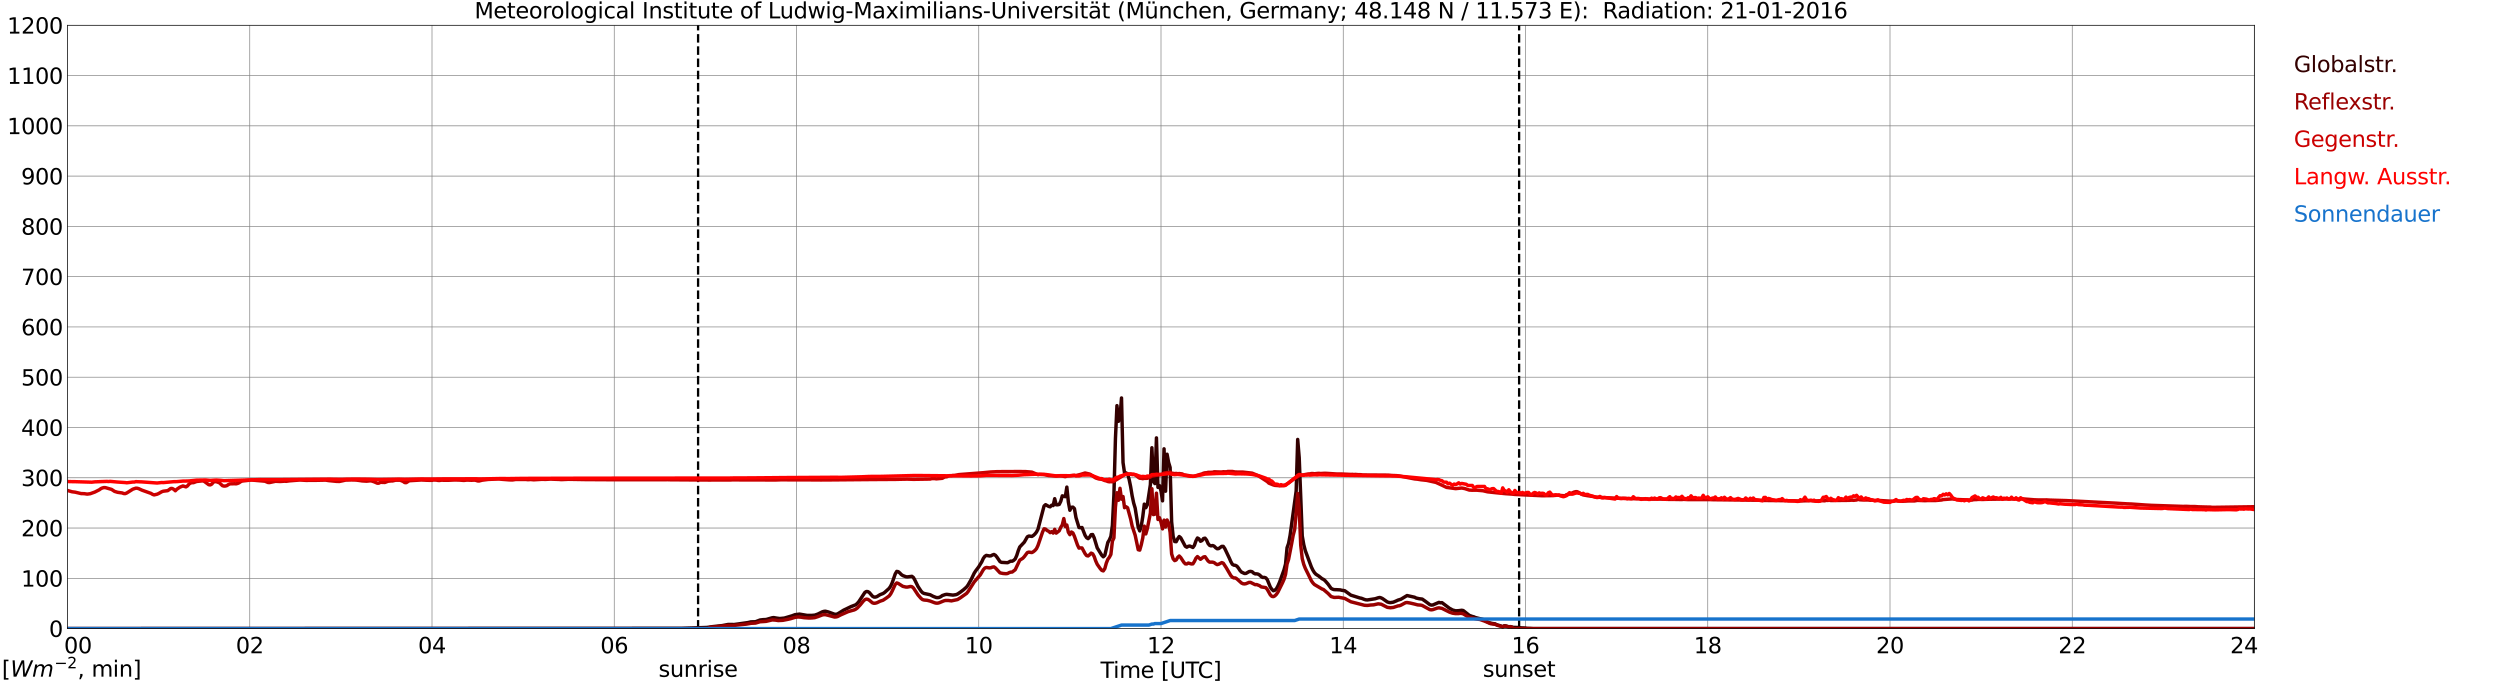 <?xml version="1.0" encoding="utf-8" standalone="no"?>
<!DOCTYPE svg PUBLIC "-//W3C//DTD SVG 1.1//EN"
  "http://www.w3.org/Graphics/SVG/1.1/DTD/svg11.dtd">
<svg xmlns:xlink="http://www.w3.org/1999/xlink" width="1085.4pt" height="296.64pt" viewBox="0 0 1085.4 296.64" xmlns="http://www.w3.org/2000/svg" version="1.1">
 <defs>
  <style type="text/css">*{stroke-linejoin: round; stroke-linecap: butt}</style>
 </defs>
 <g id="figure_1">
  <g id="patch_1">
   <path d="M 0 296.64 
L 1085.4 296.64 
L 1085.4 0 
L 0 0 
z
" style="fill: #ffffff"/>
  </g>
  <g id="axes_1">
   <g id="patch_2">
    <path d="M 29.306 272.909 
L 978.814 272.909 
L 978.814 10.976 
L 29.306 10.976 
z
" style="fill: #ffffff"/>
   </g>
   <g id="patch_3">
    <path d="M 978.814 272.909 
L 978.814 272.909 
L 978.814 10.976 
L 978.814 10.976 
z
" clip-path="url(#p8f9f5d4434)" style="fill: #d3d3d3; opacity: 0.25; stroke: #d3d3d3; stroke-linejoin: miter"/>
   </g>
   <g id="matplotlib.axis_1">
    <g id="xtick_1">
     <g id="line2d_1">
      <path d="M 29.306 272.909 
L 29.306 10.976 
" clip-path="url(#p8f9f5d4434)" style="fill: none; stroke: #808080; stroke-width: 0.3; stroke-linecap: square"/>
     </g>
     <g id="line2d_2"/>
     <g id="text_1">
      <!--    00 -->
      <g transform="translate(18.733 283.627) scale(0.095 -0.095)">
       <defs>
        <path id="DejaVuSans-20" transform="scale(0.016)"/>
        <path id="DejaVuSans-30" d="M 2034 4250 
Q 1547 4250 1301 3770 
Q 1056 3291 1056 2328 
Q 1056 1369 1301 889 
Q 1547 409 2034 409 
Q 2525 409 2770 889 
Q 3016 1369 3016 2328 
Q 3016 3291 2770 3770 
Q 2525 4250 2034 4250 
z
M 2034 4750 
Q 2819 4750 3233 4129 
Q 3647 3509 3647 2328 
Q 3647 1150 3233 529 
Q 2819 -91 2034 -91 
Q 1250 -91 836 529 
Q 422 1150 422 2328 
Q 422 3509 836 4129 
Q 1250 4750 2034 4750 
z
" transform="scale(0.016)"/>
       </defs>
       <use xlink:href="#DejaVuSans-20"/>
       <use xlink:href="#DejaVuSans-20" transform="translate(31.787 0)"/>
       <use xlink:href="#DejaVuSans-20" transform="translate(63.574 0)"/>
       <use xlink:href="#DejaVuSans-30" transform="translate(95.361 0)"/>
       <use xlink:href="#DejaVuSans-30" transform="translate(158.984 0)"/>
      </g>
     </g>
    </g>
    <g id="xtick_2">
     <g id="line2d_3">
      <path d="M 108.431 272.909 
L 108.431 10.976 
" clip-path="url(#p8f9f5d4434)" style="fill: none; stroke: #808080; stroke-width: 0.3; stroke-linecap: square"/>
     </g>
     <g id="line2d_4"/>
     <g id="text_2">
      <!-- 02 -->
      <g transform="translate(102.387 283.627) scale(0.095 -0.095)">
       <defs>
        <path id="DejaVuSans-32" d="M 1228 531 
L 3431 531 
L 3431 0 
L 469 0 
L 469 531 
Q 828 903 1448 1529 
Q 2069 2156 2228 2338 
Q 2531 2678 2651 2914 
Q 2772 3150 2772 3378 
Q 2772 3750 2511 3984 
Q 2250 4219 1831 4219 
Q 1534 4219 1204 4116 
Q 875 4013 500 3803 
L 500 4441 
Q 881 4594 1212 4672 
Q 1544 4750 1819 4750 
Q 2544 4750 2975 4387 
Q 3406 4025 3406 3419 
Q 3406 3131 3298 2873 
Q 3191 2616 2906 2266 
Q 2828 2175 2409 1742 
Q 1991 1309 1228 531 
z
" transform="scale(0.016)"/>
       </defs>
       <use xlink:href="#DejaVuSans-30"/>
       <use xlink:href="#DejaVuSans-32" transform="translate(63.623 0)"/>
      </g>
     </g>
    </g>
    <g id="xtick_3">
     <g id="line2d_5">
      <path d="M 187.557 272.909 
L 187.557 10.976 
" clip-path="url(#p8f9f5d4434)" style="fill: none; stroke: #808080; stroke-width: 0.3; stroke-linecap: square"/>
     </g>
     <g id="line2d_6"/>
     <g id="text_3">
      <!-- 04 -->
      <g transform="translate(181.513 283.627) scale(0.095 -0.095)">
       <defs>
        <path id="DejaVuSans-34" d="M 2419 4116 
L 825 1625 
L 2419 1625 
L 2419 4116 
z
M 2253 4666 
L 3047 4666 
L 3047 1625 
L 3713 1625 
L 3713 1100 
L 3047 1100 
L 3047 0 
L 2419 0 
L 2419 1100 
L 313 1100 
L 313 1709 
L 2253 4666 
z
" transform="scale(0.016)"/>
       </defs>
       <use xlink:href="#DejaVuSans-30"/>
       <use xlink:href="#DejaVuSans-34" transform="translate(63.623 0)"/>
      </g>
     </g>
    </g>
    <g id="xtick_4">
     <g id="line2d_7">
      <path d="M 266.683 272.909 
L 266.683 10.976 
" clip-path="url(#p8f9f5d4434)" style="fill: none; stroke: #808080; stroke-width: 0.3; stroke-linecap: square"/>
     </g>
     <g id="line2d_8"/>
     <g id="text_4">
      <!-- 06 -->
      <g transform="translate(260.638 283.627) scale(0.095 -0.095)">
       <defs>
        <path id="DejaVuSans-36" d="M 2113 2584 
Q 1688 2584 1439 2293 
Q 1191 2003 1191 1497 
Q 1191 994 1439 701 
Q 1688 409 2113 409 
Q 2538 409 2786 701 
Q 3034 994 3034 1497 
Q 3034 2003 2786 2293 
Q 2538 2584 2113 2584 
z
M 3366 4563 
L 3366 3988 
Q 3128 4100 2886 4159 
Q 2644 4219 2406 4219 
Q 1781 4219 1451 3797 
Q 1122 3375 1075 2522 
Q 1259 2794 1537 2939 
Q 1816 3084 2150 3084 
Q 2853 3084 3261 2657 
Q 3669 2231 3669 1497 
Q 3669 778 3244 343 
Q 2819 -91 2113 -91 
Q 1303 -91 875 529 
Q 447 1150 447 2328 
Q 447 3434 972 4092 
Q 1497 4750 2381 4750 
Q 2619 4750 2861 4703 
Q 3103 4656 3366 4563 
z
" transform="scale(0.016)"/>
       </defs>
       <use xlink:href="#DejaVuSans-30"/>
       <use xlink:href="#DejaVuSans-36" transform="translate(63.623 0)"/>
      </g>
     </g>
    </g>
    <g id="xtick_5">
     <g id="line2d_9">
      <path d="M 345.808 272.909 
L 345.808 10.976 
" clip-path="url(#p8f9f5d4434)" style="fill: none; stroke: #808080; stroke-width: 0.3; stroke-linecap: square"/>
     </g>
     <g id="line2d_10"/>
     <g id="text_5">
      <!-- 08 -->
      <g transform="translate(339.764 283.627) scale(0.095 -0.095)">
       <defs>
        <path id="DejaVuSans-38" d="M 2034 2216 
Q 1584 2216 1326 1975 
Q 1069 1734 1069 1313 
Q 1069 891 1326 650 
Q 1584 409 2034 409 
Q 2484 409 2743 651 
Q 3003 894 3003 1313 
Q 3003 1734 2745 1975 
Q 2488 2216 2034 2216 
z
M 1403 2484 
Q 997 2584 770 2862 
Q 544 3141 544 3541 
Q 544 4100 942 4425 
Q 1341 4750 2034 4750 
Q 2731 4750 3128 4425 
Q 3525 4100 3525 3541 
Q 3525 3141 3298 2862 
Q 3072 2584 2669 2484 
Q 3125 2378 3379 2068 
Q 3634 1759 3634 1313 
Q 3634 634 3220 271 
Q 2806 -91 2034 -91 
Q 1263 -91 848 271 
Q 434 634 434 1313 
Q 434 1759 690 2068 
Q 947 2378 1403 2484 
z
M 1172 3481 
Q 1172 3119 1398 2916 
Q 1625 2713 2034 2713 
Q 2441 2713 2670 2916 
Q 2900 3119 2900 3481 
Q 2900 3844 2670 4047 
Q 2441 4250 2034 4250 
Q 1625 4250 1398 4047 
Q 1172 3844 1172 3481 
z
" transform="scale(0.016)"/>
       </defs>
       <use xlink:href="#DejaVuSans-30"/>
       <use xlink:href="#DejaVuSans-38" transform="translate(63.623 0)"/>
      </g>
     </g>
    </g>
    <g id="xtick_6">
     <g id="line2d_11">
      <path d="M 424.934 272.909 
L 424.934 10.976 
" clip-path="url(#p8f9f5d4434)" style="fill: none; stroke: #808080; stroke-width: 0.3; stroke-linecap: square"/>
     </g>
     <g id="line2d_12"/>
     <g id="text_6">
      <!-- 10 -->
      <g transform="translate(418.89 283.627) scale(0.095 -0.095)">
       <defs>
        <path id="DejaVuSans-31" d="M 794 531 
L 1825 531 
L 1825 4091 
L 703 3866 
L 703 4441 
L 1819 4666 
L 2450 4666 
L 2450 531 
L 3481 531 
L 3481 0 
L 794 0 
L 794 531 
z
" transform="scale(0.016)"/>
       </defs>
       <use xlink:href="#DejaVuSans-31"/>
       <use xlink:href="#DejaVuSans-30" transform="translate(63.623 0)"/>
      </g>
     </g>
    </g>
    <g id="xtick_7">
     <g id="line2d_13">
      <path d="M 504.06 272.909 
L 504.06 10.976 
" clip-path="url(#p8f9f5d4434)" style="fill: none; stroke: #808080; stroke-width: 0.3; stroke-linecap: square"/>
     </g>
     <g id="line2d_14"/>
     <g id="text_7">
      <!-- 12 -->
      <g transform="translate(498.015 283.627) scale(0.095 -0.095)">
       <use xlink:href="#DejaVuSans-31"/>
       <use xlink:href="#DejaVuSans-32" transform="translate(63.623 0)"/>
      </g>
     </g>
    </g>
    <g id="xtick_8">
     <g id="line2d_15">
      <path d="M 583.185 272.909 
L 583.185 10.976 
" clip-path="url(#p8f9f5d4434)" style="fill: none; stroke: #808080; stroke-width: 0.3; stroke-linecap: square"/>
     </g>
     <g id="line2d_16"/>
     <g id="text_8">
      <!-- 14 -->
      <g transform="translate(577.141 283.627) scale(0.095 -0.095)">
       <use xlink:href="#DejaVuSans-31"/>
       <use xlink:href="#DejaVuSans-34" transform="translate(63.623 0)"/>
      </g>
     </g>
    </g>
    <g id="xtick_9">
     <g id="line2d_17">
      <path d="M 662.311 272.909 
L 662.311 10.976 
" clip-path="url(#p8f9f5d4434)" style="fill: none; stroke: #808080; stroke-width: 0.3; stroke-linecap: square"/>
     </g>
     <g id="line2d_18"/>
     <g id="text_9">
      <!-- 16 -->
      <g transform="translate(656.267 283.627) scale(0.095 -0.095)">
       <use xlink:href="#DejaVuSans-31"/>
       <use xlink:href="#DejaVuSans-36" transform="translate(63.623 0)"/>
      </g>
     </g>
    </g>
    <g id="xtick_10">
     <g id="line2d_19">
      <path d="M 741.437 272.909 
L 741.437 10.976 
" clip-path="url(#p8f9f5d4434)" style="fill: none; stroke: #808080; stroke-width: 0.3; stroke-linecap: square"/>
     </g>
     <g id="line2d_20"/>
     <g id="text_10">
      <!-- 18 -->
      <g transform="translate(735.392 283.627) scale(0.095 -0.095)">
       <use xlink:href="#DejaVuSans-31"/>
       <use xlink:href="#DejaVuSans-38" transform="translate(63.623 0)"/>
      </g>
     </g>
    </g>
    <g id="xtick_11">
     <g id="line2d_21">
      <path d="M 820.562 272.909 
L 820.562 10.976 
" clip-path="url(#p8f9f5d4434)" style="fill: none; stroke: #808080; stroke-width: 0.3; stroke-linecap: square"/>
     </g>
     <g id="line2d_22"/>
     <g id="text_11">
      <!-- 20 -->
      <g transform="translate(814.518 283.627) scale(0.095 -0.095)">
       <use xlink:href="#DejaVuSans-32"/>
       <use xlink:href="#DejaVuSans-30" transform="translate(63.623 0)"/>
      </g>
     </g>
    </g>
    <g id="xtick_12">
     <g id="line2d_23">
      <path d="M 899.688 272.909 
L 899.688 10.976 
" clip-path="url(#p8f9f5d4434)" style="fill: none; stroke: #808080; stroke-width: 0.3; stroke-linecap: square"/>
     </g>
     <g id="line2d_24"/>
     <g id="text_12">
      <!-- 22 -->
      <g transform="translate(893.644 283.627) scale(0.095 -0.095)">
       <use xlink:href="#DejaVuSans-32"/>
       <use xlink:href="#DejaVuSans-32" transform="translate(63.623 0)"/>
      </g>
     </g>
    </g>
    <g id="xtick_13">
     <g id="line2d_25">
      <path d="M 978.814 272.909 
L 978.814 10.976 
" clip-path="url(#p8f9f5d4434)" style="fill: none; stroke: #808080; stroke-width: 0.3; stroke-linecap: square"/>
     </g>
     <g id="line2d_26"/>
     <g id="text_13">
      <!-- 24    -->
      <g transform="translate(968.241 283.627) scale(0.095 -0.095)">
       <use xlink:href="#DejaVuSans-32"/>
       <use xlink:href="#DejaVuSans-34" transform="translate(63.623 0)"/>
       <use xlink:href="#DejaVuSans-20" transform="translate(127.246 0)"/>
       <use xlink:href="#DejaVuSans-20" transform="translate(159.033 0)"/>
       <use xlink:href="#DejaVuSans-20" transform="translate(190.82 0)"/>
      </g>
     </g>
    </g>
    <g id="text_14">
     <!-- Time [UTC] -->
     <g transform="translate(477.806 294.322) scale(0.095 -0.095)">
      <defs>
       <path id="DejaVuSans-54" d="M -19 4666 
L 3928 4666 
L 3928 4134 
L 2272 4134 
L 2272 0 
L 1638 0 
L 1638 4134 
L -19 4134 
L -19 4666 
z
" transform="scale(0.016)"/>
       <path id="DejaVuSans-69" d="M 603 3500 
L 1178 3500 
L 1178 0 
L 603 0 
L 603 3500 
z
M 603 4863 
L 1178 4863 
L 1178 4134 
L 603 4134 
L 603 4863 
z
" transform="scale(0.016)"/>
       <path id="DejaVuSans-6d" d="M 3328 2828 
Q 3544 3216 3844 3400 
Q 4144 3584 4550 3584 
Q 5097 3584 5394 3201 
Q 5691 2819 5691 2113 
L 5691 0 
L 5113 0 
L 5113 2094 
Q 5113 2597 4934 2840 
Q 4756 3084 4391 3084 
Q 3944 3084 3684 2787 
Q 3425 2491 3425 1978 
L 3425 0 
L 2847 0 
L 2847 2094 
Q 2847 2600 2669 2842 
Q 2491 3084 2119 3084 
Q 1678 3084 1418 2786 
Q 1159 2488 1159 1978 
L 1159 0 
L 581 0 
L 581 3500 
L 1159 3500 
L 1159 2956 
Q 1356 3278 1631 3431 
Q 1906 3584 2284 3584 
Q 2666 3584 2933 3390 
Q 3200 3197 3328 2828 
z
" transform="scale(0.016)"/>
       <path id="DejaVuSans-65" d="M 3597 1894 
L 3597 1613 
L 953 1613 
Q 991 1019 1311 708 
Q 1631 397 2203 397 
Q 2534 397 2845 478 
Q 3156 559 3463 722 
L 3463 178 
Q 3153 47 2828 -22 
Q 2503 -91 2169 -91 
Q 1331 -91 842 396 
Q 353 884 353 1716 
Q 353 2575 817 3079 
Q 1281 3584 2069 3584 
Q 2775 3584 3186 3129 
Q 3597 2675 3597 1894 
z
M 3022 2063 
Q 3016 2534 2758 2815 
Q 2500 3097 2075 3097 
Q 1594 3097 1305 2825 
Q 1016 2553 972 2059 
L 3022 2063 
z
" transform="scale(0.016)"/>
       <path id="DejaVuSans-5b" d="M 550 4863 
L 1875 4863 
L 1875 4416 
L 1125 4416 
L 1125 -397 
L 1875 -397 
L 1875 -844 
L 550 -844 
L 550 4863 
z
" transform="scale(0.016)"/>
       <path id="DejaVuSans-55" d="M 556 4666 
L 1191 4666 
L 1191 1831 
Q 1191 1081 1462 751 
Q 1734 422 2344 422 
Q 2950 422 3222 751 
Q 3494 1081 3494 1831 
L 3494 4666 
L 4128 4666 
L 4128 1753 
Q 4128 841 3676 375 
Q 3225 -91 2344 -91 
Q 1459 -91 1007 375 
Q 556 841 556 1753 
L 556 4666 
z
" transform="scale(0.016)"/>
       <path id="DejaVuSans-43" d="M 4122 4306 
L 4122 3641 
Q 3803 3938 3442 4084 
Q 3081 4231 2675 4231 
Q 1875 4231 1450 3742 
Q 1025 3253 1025 2328 
Q 1025 1406 1450 917 
Q 1875 428 2675 428 
Q 3081 428 3442 575 
Q 3803 722 4122 1019 
L 4122 359 
Q 3791 134 3420 21 
Q 3050 -91 2638 -91 
Q 1578 -91 968 557 
Q 359 1206 359 2328 
Q 359 3453 968 4101 
Q 1578 4750 2638 4750 
Q 3056 4750 3426 4639 
Q 3797 4528 4122 4306 
z
" transform="scale(0.016)"/>
       <path id="DejaVuSans-5d" d="M 1947 4863 
L 1947 -844 
L 622 -844 
L 622 -397 
L 1369 -397 
L 1369 4416 
L 622 4416 
L 622 4863 
L 1947 4863 
z
" transform="scale(0.016)"/>
      </defs>
      <use xlink:href="#DejaVuSans-54"/>
      <use xlink:href="#DejaVuSans-69" transform="translate(57.959 0)"/>
      <use xlink:href="#DejaVuSans-6d" transform="translate(85.742 0)"/>
      <use xlink:href="#DejaVuSans-65" transform="translate(183.154 0)"/>
      <use xlink:href="#DejaVuSans-20" transform="translate(244.678 0)"/>
      <use xlink:href="#DejaVuSans-5b" transform="translate(276.465 0)"/>
      <use xlink:href="#DejaVuSans-55" transform="translate(315.479 0)"/>
      <use xlink:href="#DejaVuSans-54" transform="translate(388.672 0)"/>
      <use xlink:href="#DejaVuSans-43" transform="translate(443.881 0)"/>
      <use xlink:href="#DejaVuSans-5d" transform="translate(513.705 0)"/>
     </g>
    </g>
   </g>
   <g id="matplotlib.axis_2">
    <g id="ytick_1">
     <g id="line2d_27">
      <path d="M 29.306 272.909 
L 978.814 272.909 
" clip-path="url(#p8f9f5d4434)" style="fill: none; stroke: #808080; stroke-width: 0.3; stroke-linecap: square"/>
     </g>
     <g id="line2d_28"/>
     <g id="text_15">
      <!-- 0 -->
      <g transform="translate(21.261 276.518) scale(0.095 -0.095)">
       <use xlink:href="#DejaVuSans-30"/>
      </g>
     </g>
    </g>
    <g id="ytick_2">
     <g id="line2d_29">
      <path d="M 29.306 251.081 
L 978.814 251.081 
" clip-path="url(#p8f9f5d4434)" style="fill: none; stroke: #808080; stroke-width: 0.3; stroke-linecap: square"/>
     </g>
     <g id="line2d_30"/>
     <g id="text_16">
      <!-- 100 -->
      <g transform="translate(9.173 254.69) scale(0.095 -0.095)">
       <use xlink:href="#DejaVuSans-31"/>
       <use xlink:href="#DejaVuSans-30" transform="translate(63.623 0)"/>
       <use xlink:href="#DejaVuSans-30" transform="translate(127.246 0)"/>
      </g>
     </g>
    </g>
    <g id="ytick_3">
     <g id="line2d_31">
      <path d="M 29.306 229.253 
L 978.814 229.253 
" clip-path="url(#p8f9f5d4434)" style="fill: none; stroke: #808080; stroke-width: 0.3; stroke-linecap: square"/>
     </g>
     <g id="line2d_32"/>
     <g id="text_17">
      <!-- 200 -->
      <g transform="translate(9.173 232.863) scale(0.095 -0.095)">
       <use xlink:href="#DejaVuSans-32"/>
       <use xlink:href="#DejaVuSans-30" transform="translate(63.623 0)"/>
       <use xlink:href="#DejaVuSans-30" transform="translate(127.246 0)"/>
      </g>
     </g>
    </g>
    <g id="ytick_4">
     <g id="line2d_33">
      <path d="M 29.306 207.426 
L 978.814 207.426 
" clip-path="url(#p8f9f5d4434)" style="fill: none; stroke: #808080; stroke-width: 0.3; stroke-linecap: square"/>
     </g>
     <g id="line2d_34"/>
     <g id="text_18">
      <!-- 300 -->
      <g transform="translate(9.173 211.035) scale(0.095 -0.095)">
       <defs>
        <path id="DejaVuSans-33" d="M 2597 2516 
Q 3050 2419 3304 2112 
Q 3559 1806 3559 1356 
Q 3559 666 3084 287 
Q 2609 -91 1734 -91 
Q 1441 -91 1130 -33 
Q 819 25 488 141 
L 488 750 
Q 750 597 1062 519 
Q 1375 441 1716 441 
Q 2309 441 2620 675 
Q 2931 909 2931 1356 
Q 2931 1769 2642 2001 
Q 2353 2234 1838 2234 
L 1294 2234 
L 1294 2753 
L 1863 2753 
Q 2328 2753 2575 2939 
Q 2822 3125 2822 3475 
Q 2822 3834 2567 4026 
Q 2313 4219 1838 4219 
Q 1578 4219 1281 4162 
Q 984 4106 628 3988 
L 628 4550 
Q 988 4650 1302 4700 
Q 1616 4750 1894 4750 
Q 2613 4750 3031 4423 
Q 3450 4097 3450 3541 
Q 3450 3153 3228 2886 
Q 3006 2619 2597 2516 
z
" transform="scale(0.016)"/>
       </defs>
       <use xlink:href="#DejaVuSans-33"/>
       <use xlink:href="#DejaVuSans-30" transform="translate(63.623 0)"/>
       <use xlink:href="#DejaVuSans-30" transform="translate(127.246 0)"/>
      </g>
     </g>
    </g>
    <g id="ytick_5">
     <g id="line2d_35">
      <path d="M 29.306 185.598 
L 978.814 185.598 
" clip-path="url(#p8f9f5d4434)" style="fill: none; stroke: #808080; stroke-width: 0.3; stroke-linecap: square"/>
     </g>
     <g id="line2d_36"/>
     <g id="text_19">
      <!-- 400 -->
      <g transform="translate(9.173 189.207) scale(0.095 -0.095)">
       <use xlink:href="#DejaVuSans-34"/>
       <use xlink:href="#DejaVuSans-30" transform="translate(63.623 0)"/>
       <use xlink:href="#DejaVuSans-30" transform="translate(127.246 0)"/>
      </g>
     </g>
    </g>
    <g id="ytick_6">
     <g id="line2d_37">
      <path d="M 29.306 163.77 
L 978.814 163.77 
" clip-path="url(#p8f9f5d4434)" style="fill: none; stroke: #808080; stroke-width: 0.3; stroke-linecap: square"/>
     </g>
     <g id="line2d_38"/>
     <g id="text_20">
      <!-- 500 -->
      <g transform="translate(9.173 167.379) scale(0.095 -0.095)">
       <defs>
        <path id="DejaVuSans-35" d="M 691 4666 
L 3169 4666 
L 3169 4134 
L 1269 4134 
L 1269 2991 
Q 1406 3038 1543 3061 
Q 1681 3084 1819 3084 
Q 2600 3084 3056 2656 
Q 3513 2228 3513 1497 
Q 3513 744 3044 326 
Q 2575 -91 1722 -91 
Q 1428 -91 1123 -41 
Q 819 9 494 109 
L 494 744 
Q 775 591 1075 516 
Q 1375 441 1709 441 
Q 2250 441 2565 725 
Q 2881 1009 2881 1497 
Q 2881 1984 2565 2268 
Q 2250 2553 1709 2553 
Q 1456 2553 1204 2497 
Q 953 2441 691 2322 
L 691 4666 
z
" transform="scale(0.016)"/>
       </defs>
       <use xlink:href="#DejaVuSans-35"/>
       <use xlink:href="#DejaVuSans-30" transform="translate(63.623 0)"/>
       <use xlink:href="#DejaVuSans-30" transform="translate(127.246 0)"/>
      </g>
     </g>
    </g>
    <g id="ytick_7">
     <g id="line2d_39">
      <path d="M 29.306 141.942 
L 978.814 141.942 
" clip-path="url(#p8f9f5d4434)" style="fill: none; stroke: #808080; stroke-width: 0.3; stroke-linecap: square"/>
     </g>
     <g id="line2d_40"/>
     <g id="text_21">
      <!-- 600 -->
      <g transform="translate(9.173 145.551) scale(0.095 -0.095)">
       <use xlink:href="#DejaVuSans-36"/>
       <use xlink:href="#DejaVuSans-30" transform="translate(63.623 0)"/>
       <use xlink:href="#DejaVuSans-30" transform="translate(127.246 0)"/>
      </g>
     </g>
    </g>
    <g id="ytick_8">
     <g id="line2d_41">
      <path d="M 29.306 120.114 
L 978.814 120.114 
" clip-path="url(#p8f9f5d4434)" style="fill: none; stroke: #808080; stroke-width: 0.3; stroke-linecap: square"/>
     </g>
     <g id="line2d_42"/>
     <g id="text_22">
      <!-- 700 -->
      <g transform="translate(9.173 123.724) scale(0.095 -0.095)">
       <defs>
        <path id="DejaVuSans-37" d="M 525 4666 
L 3525 4666 
L 3525 4397 
L 1831 0 
L 1172 0 
L 2766 4134 
L 525 4134 
L 525 4666 
z
" transform="scale(0.016)"/>
       </defs>
       <use xlink:href="#DejaVuSans-37"/>
       <use xlink:href="#DejaVuSans-30" transform="translate(63.623 0)"/>
       <use xlink:href="#DejaVuSans-30" transform="translate(127.246 0)"/>
      </g>
     </g>
    </g>
    <g id="ytick_9">
     <g id="line2d_43">
      <path d="M 29.306 98.287 
L 978.814 98.287 
" clip-path="url(#p8f9f5d4434)" style="fill: none; stroke: #808080; stroke-width: 0.3; stroke-linecap: square"/>
     </g>
     <g id="line2d_44"/>
     <g id="text_23">
      <!-- 800 -->
      <g transform="translate(9.173 101.896) scale(0.095 -0.095)">
       <use xlink:href="#DejaVuSans-38"/>
       <use xlink:href="#DejaVuSans-30" transform="translate(63.623 0)"/>
       <use xlink:href="#DejaVuSans-30" transform="translate(127.246 0)"/>
      </g>
     </g>
    </g>
    <g id="ytick_10">
     <g id="line2d_45">
      <path d="M 29.306 76.459 
L 978.814 76.459 
" clip-path="url(#p8f9f5d4434)" style="fill: none; stroke: #808080; stroke-width: 0.3; stroke-linecap: square"/>
     </g>
     <g id="line2d_46"/>
     <g id="text_24">
      <!-- 900 -->
      <g transform="translate(9.173 80.068) scale(0.095 -0.095)">
       <defs>
        <path id="DejaVuSans-39" d="M 703 97 
L 703 672 
Q 941 559 1184 500 
Q 1428 441 1663 441 
Q 2288 441 2617 861 
Q 2947 1281 2994 2138 
Q 2813 1869 2534 1725 
Q 2256 1581 1919 1581 
Q 1219 1581 811 2004 
Q 403 2428 403 3163 
Q 403 3881 828 4315 
Q 1253 4750 1959 4750 
Q 2769 4750 3195 4129 
Q 3622 3509 3622 2328 
Q 3622 1225 3098 567 
Q 2575 -91 1691 -91 
Q 1453 -91 1209 -44 
Q 966 3 703 97 
z
M 1959 2075 
Q 2384 2075 2632 2365 
Q 2881 2656 2881 3163 
Q 2881 3666 2632 3958 
Q 2384 4250 1959 4250 
Q 1534 4250 1286 3958 
Q 1038 3666 1038 3163 
Q 1038 2656 1286 2365 
Q 1534 2075 1959 2075 
z
" transform="scale(0.016)"/>
       </defs>
       <use xlink:href="#DejaVuSans-39"/>
       <use xlink:href="#DejaVuSans-30" transform="translate(63.623 0)"/>
       <use xlink:href="#DejaVuSans-30" transform="translate(127.246 0)"/>
      </g>
     </g>
    </g>
    <g id="ytick_11">
     <g id="line2d_47">
      <path d="M 29.306 54.631 
L 978.814 54.631 
" clip-path="url(#p8f9f5d4434)" style="fill: none; stroke: #808080; stroke-width: 0.3; stroke-linecap: square"/>
     </g>
     <g id="line2d_48"/>
     <g id="text_25">
      <!-- 1000 -->
      <g transform="translate(3.128 58.24) scale(0.095 -0.095)">
       <use xlink:href="#DejaVuSans-31"/>
       <use xlink:href="#DejaVuSans-30" transform="translate(63.623 0)"/>
       <use xlink:href="#DejaVuSans-30" transform="translate(127.246 0)"/>
       <use xlink:href="#DejaVuSans-30" transform="translate(190.869 0)"/>
      </g>
     </g>
    </g>
    <g id="ytick_12">
     <g id="line2d_49">
      <path d="M 29.306 32.803 
L 978.814 32.803 
" clip-path="url(#p8f9f5d4434)" style="fill: none; stroke: #808080; stroke-width: 0.3; stroke-linecap: square"/>
     </g>
     <g id="line2d_50"/>
     <g id="text_26">
      <!-- 1100 -->
      <g transform="translate(3.128 36.413) scale(0.095 -0.095)">
       <use xlink:href="#DejaVuSans-31"/>
       <use xlink:href="#DejaVuSans-31" transform="translate(63.623 0)"/>
       <use xlink:href="#DejaVuSans-30" transform="translate(127.246 0)"/>
       <use xlink:href="#DejaVuSans-30" transform="translate(190.869 0)"/>
      </g>
     </g>
    </g>
    <g id="ytick_13">
     <g id="line2d_51">
      <path d="M 29.306 10.976 
L 978.814 10.976 
" clip-path="url(#p8f9f5d4434)" style="fill: none; stroke: #808080; stroke-width: 0.3; stroke-linecap: square"/>
     </g>
     <g id="line2d_52"/>
     <g id="text_27">
      <!-- 1200 -->
      <g transform="translate(3.128 14.585) scale(0.095 -0.095)">
       <use xlink:href="#DejaVuSans-31"/>
       <use xlink:href="#DejaVuSans-32" transform="translate(63.623 0)"/>
       <use xlink:href="#DejaVuSans-30" transform="translate(127.246 0)"/>
       <use xlink:href="#DejaVuSans-30" transform="translate(190.869 0)"/>
      </g>
     </g>
    </g>
   </g>
   <g id="line2d_53">
    <path d="M 303.081 272.909 
L 303.081 10.976 
" clip-path="url(#p8f9f5d4434)" style="fill: none; stroke-dasharray: 3.7,1.6; stroke-dashoffset: 0; stroke: #000000"/>
   </g>
   <g id="line2d_54">
    <path d="M 659.542 272.909 
L 659.542 10.976 
" clip-path="url(#p8f9f5d4434)" style="fill: none; stroke-dasharray: 3.7,1.6; stroke-dashoffset: 0; stroke: #000000"/>
   </g>
   <g id="line2d_55">
    <path d="M 29.306 272.909 
L 295.696 272.8 
L 306.905 272.411 
L 309.543 272.044 
L 313.499 271.619 
L 316.136 271.115 
L 318.774 271.134 
L 320.752 270.864 
L 324.708 270.3 
L 326.027 269.99 
L 328.005 269.934 
L 329.983 269.178 
L 331.302 269.023 
L 332.621 268.965 
L 335.258 268.209 
L 335.918 268.133 
L 337.236 268.364 
L 338.555 268.539 
L 340.533 268.345 
L 343.83 267.375 
L 345.149 266.873 
L 347.127 266.62 
L 350.424 267.183 
L 352.402 267.183 
L 353.721 267.068 
L 355.04 266.62 
L 357.018 265.634 
L 357.677 265.439 
L 358.337 265.363 
L 359.655 265.693 
L 362.293 266.66 
L 362.952 266.699 
L 363.612 266.544 
L 364.93 265.749 
L 366.249 264.918 
L 369.546 263.329 
L 371.524 262.573 
L 372.184 261.993 
L 372.843 261.237 
L 375.481 257.228 
L 376.14 256.802 
L 376.799 256.859 
L 377.459 257.287 
L 378.777 258.834 
L 379.437 259.223 
L 380.096 259.223 
L 380.756 259.009 
L 382.074 258.177 
L 383.393 257.673 
L 384.053 257.228 
L 386.031 255.447 
L 386.69 254.477 
L 387.349 253.043 
L 388.668 249.191 
L 389.328 248.086 
L 389.987 248.202 
L 390.646 248.745 
L 391.306 249.442 
L 391.965 249.887 
L 393.284 250.391 
L 393.943 250.468 
L 395.921 250.217 
L 396.581 250.758 
L 397.24 251.941 
L 398.559 254.632 
L 399.878 256.627 
L 400.537 257.324 
L 401.196 257.653 
L 403.834 258.217 
L 405.153 258.913 
L 406.471 259.417 
L 407.131 259.474 
L 407.79 259.358 
L 408.45 259.048 
L 409.109 258.564 
L 410.428 258.118 
L 411.087 258.042 
L 413.725 258.369 
L 415.043 258.177 
L 415.703 257.924 
L 417.022 257.033 
L 418.34 256.027 
L 419.659 254.846 
L 420.318 253.936 
L 421.637 251.611 
L 422.956 248.861 
L 423.615 247.835 
L 424.934 246.091 
L 426.253 243.902 
L 426.912 242.45 
L 427.572 241.54 
L 428.231 241.132 
L 429.55 241.366 
L 430.209 241.326 
L 430.869 240.96 
L 431.528 240.726 
L 432.187 241.095 
L 432.847 241.907 
L 434.165 243.845 
L 434.825 244.155 
L 437.462 244.31 
L 438.781 243.612 
L 439.44 243.671 
L 440.1 243.282 
L 440.759 242.662 
L 441.419 241.191 
L 442.078 239.119 
L 442.737 237.471 
L 444.716 235.38 
L 446.034 233.056 
L 446.694 232.726 
L 448.012 232.881 
L 448.672 232.455 
L 449.331 231.836 
L 449.991 231.004 
L 450.65 229.744 
L 453.287 219.693 
L 453.947 219.112 
L 455.266 219.848 
L 455.925 220.042 
L 456.584 219.343 
L 457.244 219.498 
L 457.903 216.517 
L 458.563 219.149 
L 459.222 219.169 
L 459.881 218.994 
L 460.541 217.658 
L 461.2 215.277 
L 462.519 215.644 
L 463.178 211.481 
L 463.838 217.949 
L 464.497 221.533 
L 465.156 220.254 
L 465.816 220.177 
L 466.475 220.817 
L 467.134 224.669 
L 468.453 229.028 
L 469.113 229.144 
L 469.772 229.028 
L 471.091 232.418 
L 471.75 233.444 
L 472.409 233.85 
L 473.069 233.211 
L 473.728 232.145 
L 474.388 232.069 
L 475.047 233.483 
L 476.366 237.86 
L 478.344 241.075 
L 479.003 241.732 
L 479.663 241.114 
L 480.981 235.496 
L 481.641 234.411 
L 482.3 232.864 
L 482.96 228.059 
L 483.619 214.733 
L 484.278 190.409 
L 484.938 176.114 
L 485.597 182.913 
L 486.256 180.957 
L 486.916 172.783 
L 487.575 200.81 
L 488.235 205.38 
L 488.894 205.302 
L 489.553 205.786 
L 490.213 208.072 
L 490.872 211.287 
L 491.532 215.257 
L 492.191 218.394 
L 492.85 220.623 
L 494.169 228.893 
L 494.828 230.5 
L 495.488 228.448 
L 496.147 224.322 
L 496.807 218.879 
L 497.466 220.428 
L 498.125 219.132 
L 499.444 210.453 
L 500.103 194.399 
L 500.763 209.078 
L 501.422 209.951 
L 502.082 190.118 
L 502.741 211.597 
L 503.4 210.842 
L 504.06 213.147 
L 504.719 217.447 
L 505.379 194.864 
L 506.038 213.262 
L 506.697 197.206 
L 507.357 200.751 
L 508.016 202.96 
L 508.675 226.549 
L 509.335 232.92 
L 509.994 235.11 
L 510.654 235.186 
L 511.313 233.889 
L 511.972 232.94 
L 512.632 233.501 
L 514.61 237.181 
L 515.269 237.57 
L 515.929 237.181 
L 516.588 237.065 
L 517.907 237.685 
L 518.566 236.755 
L 519.226 234.839 
L 519.885 233.58 
L 520.544 233.948 
L 521.204 234.994 
L 521.863 234.684 
L 522.522 233.811 
L 523.182 233.656 
L 523.841 234.49 
L 524.501 235.981 
L 525.16 236.775 
L 525.819 237.006 
L 526.479 236.834 
L 527.138 237.124 
L 527.797 237.801 
L 528.457 238.246 
L 529.116 238.17 
L 530.435 237.201 
L 531.094 237.22 
L 531.754 238.17 
L 533.732 242.335 
L 534.391 243.865 
L 535.051 245.026 
L 535.71 245.375 
L 536.369 245.452 
L 537.029 245.821 
L 537.688 246.633 
L 538.348 247.661 
L 539.007 248.377 
L 540.326 248.996 
L 540.985 248.938 
L 542.304 248.163 
L 542.963 248.067 
L 543.623 248.222 
L 544.282 248.822 
L 544.941 249.151 
L 545.601 249.132 
L 546.26 249.287 
L 546.919 249.693 
L 547.579 250.352 
L 548.238 250.721 
L 548.898 250.682 
L 549.557 250.876 
L 550.216 251.688 
L 551.535 254.923 
L 552.195 255.872 
L 552.854 256.472 
L 553.513 256.239 
L 554.173 255.602 
L 554.832 254.381 
L 555.491 252.888 
L 557.47 247.388 
L 558.129 244.91 
L 558.788 237.801 
L 559.448 235.941 
L 560.107 232.436 
L 562.745 213.166 
L 563.404 190.795 
L 564.063 198.716 
L 565.382 232.689 
L 566.042 236.465 
L 566.701 239.041 
L 569.338 246.15 
L 569.998 247.525 
L 570.657 248.59 
L 571.317 249.306 
L 572.635 250.158 
L 573.954 251.243 
L 574.613 251.553 
L 575.273 252.076 
L 576.592 253.607 
L 577.91 255.447 
L 578.57 255.794 
L 579.229 255.988 
L 580.548 256.027 
L 581.867 256.104 
L 582.526 256.278 
L 583.845 256.472 
L 586.482 258.389 
L 590.439 259.629 
L 591.098 259.744 
L 592.417 260.268 
L 593.076 260.443 
L 593.736 260.463 
L 597.032 259.958 
L 598.351 259.533 
L 599.011 259.397 
L 599.67 259.59 
L 600.329 259.939 
L 602.307 261.334 
L 602.967 261.547 
L 603.626 261.643 
L 604.945 261.43 
L 606.264 260.869 
L 606.923 260.559 
L 608.242 260.153 
L 610.879 258.564 
L 612.198 258.854 
L 614.176 259.299 
L 614.836 259.648 
L 616.154 259.939 
L 617.473 260.094 
L 618.792 261.024 
L 620.77 262.514 
L 621.429 262.709 
L 622.089 262.65 
L 624.726 261.528 
L 625.386 261.722 
L 626.045 261.643 
L 629.342 264.123 
L 630.661 264.839 
L 631.98 265.188 
L 633.298 265.129 
L 634.617 264.955 
L 635.276 265.073 
L 637.914 267.164 
L 639.233 267.648 
L 639.892 267.803 
L 640.552 268.113 
L 643.848 268.945 
L 646.486 270.34 
L 647.805 270.669 
L 649.123 270.864 
L 649.783 271.23 
L 651.102 271.599 
L 652.42 272.103 
L 653.08 271.676 
L 653.739 271.734 
L 655.058 272.121 
L 655.717 272.044 
L 657.036 272.374 
L 659.014 272.431 
L 660.333 272.586 
L 662.311 272.664 
L 662.97 272.8 
L 664.289 272.819 
L 665.608 272.909 
L 978.154 272.909 
L 978.154 272.909 
" clip-path="url(#p8f9f5d4434)" style="fill: none; stroke: #330000; stroke-width: 1.5; stroke-linecap: square"/>
   </g>
   <g id="line2d_56">
    <path d="M 29.306 272.909 
L 307.564 272.909 
L 308.224 272.324 
L 310.202 272.188 
L 315.477 271.606 
L 316.136 271.529 
L 318.114 271.586 
L 324.049 270.968 
L 326.027 270.619 
L 328.005 270.521 
L 329.983 269.94 
L 331.302 269.864 
L 332.621 269.766 
L 335.258 269.146 
L 336.577 269.224 
L 337.896 269.419 
L 339.874 269.32 
L 341.852 268.934 
L 343.171 268.644 
L 345.149 268.043 
L 346.468 267.869 
L 347.787 267.965 
L 349.105 268.179 
L 351.083 268.314 
L 352.402 268.294 
L 353.721 268.159 
L 355.04 267.733 
L 357.018 266.978 
L 357.677 266.86 
L 358.337 266.86 
L 359.655 267.17 
L 362.293 267.888 
L 362.952 267.849 
L 363.612 267.694 
L 364.93 266.998 
L 366.909 266.125 
L 368.227 265.544 
L 370.206 264.983 
L 370.865 264.809 
L 371.524 264.479 
L 372.184 263.994 
L 373.502 262.6 
L 374.821 260.973 
L 375.481 260.353 
L 376.14 260.102 
L 376.799 260.218 
L 377.459 260.624 
L 378.777 261.729 
L 379.437 261.923 
L 380.096 261.864 
L 380.756 261.67 
L 382.074 261.032 
L 383.393 260.587 
L 384.712 259.714 
L 386.031 258.747 
L 386.69 257.874 
L 387.349 256.617 
L 388.668 253.729 
L 389.328 253.091 
L 389.987 253.303 
L 391.965 254.563 
L 393.284 254.873 
L 393.943 254.892 
L 395.262 254.622 
L 395.921 254.718 
L 396.581 255.279 
L 398.559 258.302 
L 399.878 259.812 
L 400.537 260.314 
L 401.196 260.508 
L 402.515 260.624 
L 403.834 260.954 
L 405.812 261.709 
L 406.471 261.864 
L 407.131 261.864 
L 407.79 261.689 
L 409.768 260.877 
L 410.428 260.703 
L 411.746 260.703 
L 413.065 260.877 
L 415.703 260.314 
L 417.022 259.502 
L 419.659 257.623 
L 420.318 256.809 
L 422.956 252.664 
L 425.593 249.603 
L 426.912 247.357 
L 427.572 246.622 
L 428.231 246.371 
L 429.55 246.563 
L 430.209 246.486 
L 430.869 246.216 
L 431.528 246.117 
L 432.187 246.582 
L 434.165 248.713 
L 435.484 248.986 
L 436.803 249.082 
L 437.462 248.986 
L 438.122 248.617 
L 438.781 248.403 
L 439.44 248.366 
L 440.759 247.357 
L 442.737 243.212 
L 444.056 242.38 
L 444.716 241.665 
L 446.034 239.901 
L 446.694 239.707 
L 448.012 239.901 
L 448.672 239.515 
L 449.331 238.971 
L 449.991 238.216 
L 450.65 236.821 
L 452.628 231.01 
L 453.287 229.598 
L 453.947 229.714 
L 454.606 230.334 
L 455.266 230.644 
L 455.925 231.244 
L 456.584 230.818 
L 457.244 231.438 
L 457.903 229.83 
L 458.563 231.456 
L 459.881 230.43 
L 460.541 228.939 
L 461.2 227.893 
L 461.859 225.143 
L 462.519 228.609 
L 463.178 227.95 
L 463.838 231.069 
L 464.497 232.135 
L 465.156 230.973 
L 465.816 231.379 
L 466.475 232.85 
L 467.794 236.609 
L 468.453 237.965 
L 469.113 237.867 
L 469.772 237.906 
L 471.091 240.366 
L 471.75 241.217 
L 472.409 241.372 
L 473.069 240.85 
L 473.728 240.152 
L 474.388 240.425 
L 475.047 241.606 
L 475.706 243.522 
L 476.366 244.995 
L 477.685 246.873 
L 478.344 247.628 
L 479.003 247.861 
L 479.663 246.873 
L 480.322 244.472 
L 480.981 242.826 
L 481.641 241.955 
L 482.3 240.715 
L 482.96 234.944 
L 483.619 233.549 
L 484.278 220.088 
L 484.938 213.928 
L 485.597 217.202 
L 486.256 212.012 
L 486.916 216.718 
L 487.575 215.593 
L 488.235 220.417 
L 488.894 220.009 
L 489.553 220.474 
L 490.872 225.298 
L 491.532 228.378 
L 492.85 232.386 
L 494.169 238.661 
L 494.828 238.836 
L 495.488 236.531 
L 496.147 233.529 
L 496.807 228.435 
L 497.466 231.805 
L 498.125 229.52 
L 499.444 222.779 
L 500.103 212.186 
L 500.763 223.419 
L 501.422 223.224 
L 502.082 214.122 
L 502.741 225.529 
L 503.4 224.774 
L 504.06 226.75 
L 504.719 229.616 
L 505.379 225.82 
L 506.038 228.804 
L 506.697 225.763 
L 507.357 227.06 
L 508.016 231.165 
L 508.675 240.501 
L 509.335 242.612 
L 509.994 243.387 
L 510.654 243.116 
L 511.313 241.992 
L 511.972 241.392 
L 512.632 242.071 
L 513.95 244.105 
L 514.61 244.801 
L 515.269 244.84 
L 515.929 244.452 
L 517.247 244.84 
L 517.907 244.801 
L 518.566 243.756 
L 519.226 242.361 
L 519.885 241.645 
L 521.204 242.826 
L 522.522 241.817 
L 523.182 241.702 
L 524.501 243.561 
L 525.16 244.066 
L 526.479 244.066 
L 527.138 244.26 
L 527.797 244.782 
L 528.457 245.131 
L 529.116 244.956 
L 530.435 244.26 
L 531.094 244.511 
L 532.413 246.526 
L 534.391 249.913 
L 535.051 250.612 
L 535.71 250.922 
L 536.369 250.922 
L 537.029 251.347 
L 539.007 253.128 
L 539.666 253.438 
L 540.326 253.517 
L 540.985 253.401 
L 542.304 252.838 
L 542.963 252.858 
L 544.941 253.847 
L 545.601 253.788 
L 546.919 254.312 
L 547.579 254.814 
L 549.557 255.124 
L 550.216 255.938 
L 551.535 258.282 
L 552.195 258.919 
L 552.854 259.037 
L 553.513 258.688 
L 554.173 258.029 
L 554.832 257.042 
L 556.81 253.032 
L 557.47 251.542 
L 558.129 249.352 
L 558.788 244.878 
L 559.448 242.885 
L 560.766 236.105 
L 561.426 232.484 
L 562.085 229.926 
L 562.745 222.76 
L 563.404 214.238 
L 564.063 220.649 
L 564.723 236.725 
L 565.382 242.555 
L 566.042 245.033 
L 566.701 246.737 
L 568.02 249.411 
L 569.338 252.142 
L 569.998 253.072 
L 570.657 253.768 
L 573.954 255.706 
L 574.613 255.957 
L 576.592 257.642 
L 577.91 258.998 
L 579.229 259.384 
L 581.207 259.308 
L 582.526 259.559 
L 583.845 259.812 
L 586.482 261.264 
L 592.417 262.794 
L 593.736 262.853 
L 595.054 262.678 
L 596.373 262.6 
L 598.351 262.154 
L 599.67 262.329 
L 602.307 263.684 
L 603.626 263.859 
L 604.945 263.724 
L 606.923 263.064 
L 607.582 262.988 
L 608.242 262.735 
L 610.22 261.67 
L 610.879 261.593 
L 612.198 261.807 
L 614.176 262.27 
L 615.495 262.619 
L 616.814 262.717 
L 617.473 262.872 
L 620.77 264.673 
L 621.429 264.769 
L 622.089 264.673 
L 624.067 263.994 
L 624.726 263.898 
L 626.045 264.13 
L 629.342 265.778 
L 630.661 266.223 
L 631.98 266.415 
L 633.298 266.395 
L 633.958 266.28 
L 634.617 266.339 
L 635.276 266.513 
L 637.255 267.714 
L 637.914 268.004 
L 641.87 268.875 
L 642.53 268.954 
L 644.508 269.65 
L 647.145 270.772 
L 649.123 271.06 
L 650.442 271.599 
L 651.761 271.911 
L 652.42 272.178 
L 653.08 271.793 
L 653.739 271.846 
L 655.058 272.195 
L 655.717 272.125 
L 656.377 272.282 
L 657.036 272.909 
L 978.154 272.909 
L 978.154 272.909 
" clip-path="url(#p8f9f5d4434)" style="fill: none; stroke: #990000; stroke-width: 1.5; stroke-linecap: square"/>
   </g>
   <g id="line2d_57">
    <path d="M 29.306 212.946 
L 31.284 213.511 
L 32.603 213.677 
L 35.24 214.297 
L 36.559 214.327 
L 37.878 214.524 
L 39.197 214.343 
L 41.175 213.629 
L 43.153 212.627 
L 43.812 212.136 
L 44.472 211.846 
L 45.131 211.678 
L 45.79 211.717 
L 48.428 212.476 
L 49.747 213.343 
L 51.065 213.74 
L 53.043 214.015 
L 53.703 214.277 
L 54.362 214.312 
L 55.022 214.044 
L 57.659 212.378 
L 58.978 211.942 
L 59.637 211.988 
L 60.297 212.186 
L 61.615 212.804 
L 65.572 214.218 
L 66.231 214.629 
L 66.89 214.873 
L 68.209 214.565 
L 68.869 214.269 
L 70.187 213.511 
L 70.847 213.269 
L 72.825 213.02 
L 74.144 212.07 
L 74.803 212.088 
L 75.462 212.455 
L 76.122 213.068 
L 76.781 212.398 
L 78.1 211.514 
L 79.419 210.977 
L 80.737 211.383 
L 81.397 210.968 
L 82.056 210.178 
L 82.716 209.709 
L 83.375 209.569 
L 84.034 209.547 
L 85.353 209.039 
L 87.991 208.77 
L 88.65 208.964 
L 90.628 210.444 
L 91.288 210.543 
L 91.947 210.176 
L 92.606 209.357 
L 93.266 209.106 
L 93.925 209.135 
L 95.244 209.593 
L 96.563 210.857 
L 97.222 211.036 
L 97.881 211.014 
L 98.541 210.818 
L 99.2 210.346 
L 99.86 210.069 
L 101.838 210.019 
L 102.497 210.06 
L 103.156 209.892 
L 103.816 209.604 
L 104.475 209.135 
L 105.135 208.842 
L 109.091 208.406 
L 115.025 208.923 
L 116.344 209.477 
L 117.003 209.517 
L 119.641 208.949 
L 121.619 209.052 
L 123.597 208.914 
L 124.257 208.969 
L 125.575 208.777 
L 130.191 208.401 
L 132.829 208.565 
L 137.444 208.532 
L 141.4 208.449 
L 142.719 208.661 
L 146.016 208.993 
L 147.335 209.034 
L 148.654 208.764 
L 149.972 208.451 
L 152.61 208.377 
L 154.588 208.427 
L 155.907 208.595 
L 157.226 208.801 
L 159.204 208.914 
L 160.523 208.779 
L 161.182 208.77 
L 162.501 209.211 
L 163.819 209.789 
L 164.479 209.776 
L 165.138 209.405 
L 167.116 209.466 
L 168.435 208.94 
L 169.754 208.816 
L 170.413 208.814 
L 171.732 208.489 
L 173.71 208.473 
L 175.029 209.028 
L 175.688 209.51 
L 176.348 209.571 
L 177.666 208.716 
L 182.941 208.399 
L 185.579 208.523 
L 187.557 208.556 
L 188.217 208.397 
L 189.535 208.454 
L 190.195 208.585 
L 190.854 208.6 
L 191.513 208.497 
L 194.81 208.513 
L 197.448 208.386 
L 199.426 208.438 
L 201.404 208.589 
L 202.723 208.436 
L 204.701 208.51 
L 206.02 208.451 
L 206.679 208.567 
L 207.339 208.796 
L 207.998 208.833 
L 209.317 208.484 
L 211.954 208.15 
L 216.57 207.949 
L 217.889 208.093 
L 221.186 208.347 
L 222.504 208.384 
L 223.823 208.174 
L 228.439 208.172 
L 229.098 208.264 
L 230.417 208.194 
L 231.736 208.314 
L 235.033 208.115 
L 237.011 208.131 
L 238.989 208.015 
L 242.945 208.163 
L 243.604 208.24 
L 246.901 208.091 
L 254.814 208.229 
L 261.408 208.251 
L 263.386 208.272 
L 288.442 208.292 
L 289.761 208.262 
L 291.739 208.325 
L 293.717 208.318 
L 308.224 208.421 
L 310.861 208.39 
L 316.796 208.414 
L 318.114 208.338 
L 324.708 208.382 
L 331.961 208.384 
L 334.599 208.408 
L 336.577 208.406 
L 339.215 208.31 
L 343.83 208.34 
L 349.765 208.34 
L 356.359 208.386 
L 358.337 208.379 
L 360.974 208.358 
L 378.777 208.196 
L 384.712 208.157 
L 388.668 208.135 
L 390.646 208.085 
L 393.943 208.024 
L 396.581 208.111 
L 403.834 207.991 
L 404.493 207.805 
L 405.812 207.786 
L 406.471 207.906 
L 409.109 207.666 
L 409.768 207.275 
L 410.428 207.022 
L 411.087 206.993 
L 411.746 206.635 
L 412.406 206.496 
L 413.065 206.522 
L 413.725 206.393 
L 414.384 206.393 
L 416.362 206.042 
L 426.912 205.223 
L 430.209 204.904 
L 432.847 204.78 
L 435.484 204.754 
L 442.078 204.723 
L 443.397 204.73 
L 445.375 204.758 
L 448.012 204.981 
L 450.65 206.096 
L 451.309 205.957 
L 453.287 206.031 
L 455.266 206.472 
L 458.563 206.681 
L 459.881 206.594 
L 461.2 206.686 
L 462.519 206.956 
L 463.178 206.696 
L 465.816 206.378 
L 466.475 206.349 
L 467.134 206.461 
L 469.113 205.967 
L 471.091 205.358 
L 473.069 205.808 
L 473.728 206.164 
L 475.047 207.096 
L 475.706 207.511 
L 477.025 207.941 
L 478.344 208.098 
L 479.663 208.637 
L 480.322 208.781 
L 480.981 209.056 
L 481.641 209.178 
L 482.3 209.115 
L 482.96 209.176 
L 483.619 208.943 
L 488.235 206.101 
L 488.894 205.871 
L 490.872 205.771 
L 491.532 206.081 
L 492.191 205.998 
L 492.85 206.19 
L 493.51 206.62 
L 494.169 207.201 
L 494.828 207.631 
L 495.488 207.666 
L 496.147 207.827 
L 496.807 207.677 
L 498.125 207.661 
L 499.444 207.087 
L 500.103 206.683 
L 504.719 205.948 
L 505.379 205.38 
L 506.038 205.319 
L 506.697 205.145 
L 507.357 205.158 
L 508.016 204.998 
L 508.675 205.411 
L 509.994 205.616 
L 510.654 205.535 
L 511.313 205.668 
L 511.972 205.594 
L 513.291 205.758 
L 513.95 206.153 
L 515.269 206.341 
L 516.588 206.579 
L 517.247 206.744 
L 518.566 206.729 
L 521.204 205.93 
L 521.863 205.747 
L 522.522 205.437 
L 523.182 205.273 
L 523.841 205.251 
L 524.501 205.075 
L 526.479 205.04 
L 527.138 204.821 
L 529.116 204.904 
L 530.435 204.915 
L 531.094 204.811 
L 532.413 204.856 
L 533.073 204.686 
L 535.051 204.691 
L 536.369 204.928 
L 539.666 204.959 
L 543.623 205.413 
L 546.26 206.511 
L 550.216 209.102 
L 550.876 209.761 
L 552.854 210.553 
L 553.513 210.73 
L 556.151 210.916 
L 556.81 210.874 
L 558.129 210.464 
L 559.448 209.715 
L 560.766 208.72 
L 562.085 207.618 
L 564.723 206.184 
L 565.382 206.266 
L 568.02 205.758 
L 568.679 205.74 
L 569.338 205.594 
L 569.998 205.583 
L 570.657 205.692 
L 571.976 205.54 
L 572.635 205.498 
L 573.295 205.579 
L 574.613 205.507 
L 575.273 205.478 
L 576.592 205.544 
L 580.548 205.797 
L 582.526 205.791 
L 586.482 205.978 
L 587.142 205.943 
L 587.801 206.022 
L 588.46 205.967 
L 589.779 206.085 
L 590.439 206.063 
L 591.757 206.197 
L 601.648 206.262 
L 602.967 206.295 
L 604.286 206.421 
L 606.264 206.493 
L 607.582 206.64 
L 614.176 207.938 
L 615.495 208.061 
L 616.814 208.283 
L 619.451 208.565 
L 623.408 209.442 
L 626.045 210.652 
L 628.023 211.612 
L 631.98 212.145 
L 634.617 211.878 
L 635.936 212.123 
L 637.914 212.773 
L 639.233 212.843 
L 641.211 212.828 
L 643.848 213.066 
L 645.827 213.533 
L 649.783 213.959 
L 653.739 214.347 
L 656.377 214.528 
L 657.695 214.668 
L 659.014 214.729 
L 661.652 214.867 
L 664.289 214.98 
L 669.564 215.235 
L 674.18 215.174 
L 676.158 214.993 
L 679.455 215.257 
L 680.114 214.74 
L 680.774 214.716 
L 682.092 214.231 
L 683.411 213.64 
L 684.071 213.47 
L 684.73 213.472 
L 685.389 213.777 
L 686.708 214.605 
L 687.368 214.878 
L 689.346 215.231 
L 691.324 215.508 
L 692.643 215.803 
L 698.577 216.148 
L 702.533 216.318 
L 705.83 216.371 
L 708.468 216.502 
L 712.424 216.582 
L 714.402 216.672 
L 715.062 216.593 
L 716.38 216.68 
L 718.358 216.722 
L 719.677 216.676 
L 720.996 216.707 
L 724.293 216.811 
L 726.93 216.829 
L 730.227 216.886 
L 730.887 216.796 
L 732.865 216.91 
L 742.756 216.923 
L 744.074 216.969 
L 746.052 216.988 
L 761.218 217.165 
L 763.196 217.167 
L 764.515 217.265 
L 779.021 217.431 
L 781.659 217.534 
L 782.978 217.46 
L 784.956 217.401 
L 786.934 217.364 
L 787.593 217.525 
L 790.89 217.368 
L 792.209 217.434 
L 792.868 217.228 
L 793.528 217.279 
L 794.187 217.189 
L 794.847 217.318 
L 802.759 217.233 
L 804.078 217.152 
L 804.737 217.217 
L 806.056 217.078 
L 806.715 216.777 
L 807.375 216.993 
L 808.694 217.073 
L 811.331 217.1 
L 811.99 217.204 
L 812.65 217.132 
L 814.628 217.335 
L 815.947 217.283 
L 821.881 217.641 
L 823.2 217.451 
L 825.837 217.632 
L 829.134 217.473 
L 830.453 217.503 
L 831.112 217.501 
L 832.431 217.252 
L 835.728 217.377 
L 837.047 217.303 
L 840.344 217.313 
L 842.981 217.078 
L 843.641 216.897 
L 847.597 216.613 
L 849.575 216.851 
L 856.169 217.119 
L 856.828 216.938 
L 858.147 216.899 
L 858.806 216.811 
L 860.785 216.853 
L 862.763 216.781 
L 868.038 216.698 
L 869.357 216.67 
L 873.972 216.637 
L 875.95 216.635 
L 877.269 216.685 
L 877.929 216.563 
L 883.204 216.982 
L 885.182 217.056 
L 887.819 217.045 
L 888.479 217.028 
L 889.797 217.115 
L 891.775 217.178 
L 897.051 217.333 
L 918.81 218.453 
L 921.448 218.625 
L 923.426 218.739 
L 925.404 218.815 
L 931.338 219.237 
L 933.976 219.389 
L 947.823 219.854 
L 949.142 219.815 
L 951.12 219.92 
L 953.098 219.928 
L 954.417 220.027 
L 957.714 220.121 
L 959.692 220.16 
L 960.351 220.26 
L 961.67 220.254 
L 972.879 220.086 
L 978.154 220.003 
L 978.154 220.003 
" clip-path="url(#p8f9f5d4434)" style="fill: none; stroke: #cc0000; stroke-width: 1.5; stroke-linecap: square"/>
   </g>
   <g id="line2d_58">
    <path d="M 29.306 209.054 
L 30.625 209.1 
L 32.603 209.126 
L 39.856 209.346 
L 41.175 209.196 
L 46.45 209.008 
L 47.109 209.08 
L 47.768 208.988 
L 51.065 209.285 
L 54.362 209.51 
L 55.022 209.608 
L 56.34 209.451 
L 57.659 209.279 
L 58.319 209.285 
L 58.978 209.113 
L 61.615 209.22 
L 68.209 209.704 
L 70.187 209.482 
L 70.847 209.53 
L 75.462 209.122 
L 76.781 209.104 
L 79.419 208.866 
L 80.737 208.847 
L 82.056 208.803 
L 85.353 208.458 
L 89.309 208.39 
L 91.288 208.587 
L 92.606 208.486 
L 93.925 208.419 
L 95.903 208.55 
L 97.222 208.694 
L 113.047 208.205 
L 120.3 208.229 
L 143.379 208.021 
L 145.357 208.083 
L 148.654 208.104 
L 150.632 208.021 
L 154.588 207.982 
L 159.863 208.043 
L 163.16 208.146 
L 165.138 208.165 
L 171.073 208.074 
L 173.051 208.013 
L 175.688 208.096 
L 177.666 208.059 
L 182.941 207.934 
L 186.898 207.976 
L 192.173 207.914 
L 195.47 207.912 
L 206.679 207.869 
L 207.998 207.943 
L 217.889 207.746 
L 220.526 207.786 
L 227.12 207.692 
L 253.495 207.613 
L 257.451 207.607 
L 316.796 207.543 
L 318.774 207.498 
L 325.368 207.48 
L 334.599 207.402 
L 340.533 207.343 
L 353.721 207.264 
L 358.337 207.236 
L 360.974 207.216 
L 365.59 207.225 
L 374.162 206.993 
L 377.459 206.849 
L 382.734 206.814 
L 397.24 206.439 
L 421.637 206.653 
L 425.593 206.607 
L 428.231 206.402 
L 432.187 206.413 
L 437.462 206.437 
L 439.44 206.452 
L 442.078 206.332 
L 444.716 206.087 
L 446.034 206.057 
L 447.353 205.985 
L 449.331 205.908 
L 451.309 205.919 
L 453.947 205.987 
L 458.563 206.622 
L 460.541 206.5 
L 465.156 206.544 
L 466.475 206.428 
L 467.134 206.596 
L 468.453 206.622 
L 469.772 206.266 
L 473.069 206.214 
L 474.388 206.548 
L 477.025 207.591 
L 477.685 207.805 
L 478.344 207.788 
L 479.003 208.152 
L 479.663 208.307 
L 480.322 208.2 
L 480.981 208.244 
L 481.641 208.054 
L 482.3 208.36 
L 483.619 208.227 
L 484.278 207.517 
L 484.938 207.196 
L 485.597 207.161 
L 486.256 206.72 
L 486.916 206.572 
L 488.235 206.081 
L 489.553 205.804 
L 490.213 205.882 
L 491.532 205.847 
L 492.191 205.88 
L 493.51 206.234 
L 494.169 206.522 
L 495.488 206.93 
L 496.147 206.821 
L 497.466 206.958 
L 498.125 206.672 
L 498.785 206.714 
L 499.444 206.507 
L 500.103 206.063 
L 501.422 206.013 
L 502.082 205.908 
L 503.4 205.97 
L 505.379 205.904 
L 507.357 205.603 
L 508.016 205.655 
L 508.675 205.913 
L 509.994 206.081 
L 511.313 205.978 
L 513.95 206.288 
L 516.588 206.773 
L 517.247 206.686 
L 517.907 206.843 
L 520.544 206.343 
L 521.204 206.299 
L 523.182 205.834 
L 528.457 205.585 
L 532.413 205.535 
L 533.073 205.422 
L 534.391 205.551 
L 535.71 205.679 
L 536.369 205.76 
L 537.688 205.697 
L 540.985 205.771 
L 542.304 205.858 
L 543.623 205.994 
L 545.601 206.356 
L 546.919 206.679 
L 549.557 207.602 
L 550.216 207.997 
L 550.876 208.017 
L 551.535 208.622 
L 552.195 208.873 
L 553.513 210.285 
L 554.173 210.163 
L 554.832 210.313 
L 555.491 210.831 
L 556.151 210.414 
L 557.47 210.9 
L 558.129 210.717 
L 560.107 209.069 
L 561.426 208.089 
L 562.745 207.116 
L 563.404 206.352 
L 564.063 205.987 
L 565.382 206.266 
L 566.042 206.343 
L 566.701 206.225 
L 567.36 206.275 
L 568.02 206.203 
L 568.679 206.284 
L 570.657 206.157 
L 571.976 206.216 
L 572.635 206.138 
L 573.954 206.164 
L 581.867 206.297 
L 583.185 206.321 
L 584.504 206.369 
L 589.12 206.439 
L 600.329 206.618 
L 602.967 206.624 
L 606.264 206.688 
L 607.582 206.795 
L 610.22 206.963 
L 622.748 208.159 
L 623.408 208.259 
L 624.067 208.155 
L 624.726 208.242 
L 625.386 208.567 
L 626.045 208.696 
L 626.705 209.287 
L 628.023 209.366 
L 628.683 210.067 
L 629.342 209.776 
L 630.661 210.726 
L 631.32 210.158 
L 631.98 210.383 
L 632.639 210.089 
L 633.298 209.619 
L 633.958 210.139 
L 634.617 209.886 
L 636.595 210.257 
L 637.255 210.763 
L 638.573 210.754 
L 639.233 210.772 
L 639.892 211.708 
L 640.552 211.643 
L 641.211 211.219 
L 642.53 211.204 
L 644.508 211.186 
L 645.167 212.186 
L 645.827 212.197 
L 646.486 212.538 
L 647.145 212.457 
L 647.805 212.158 
L 648.464 212.123 
L 649.783 213.339 
L 650.442 213.363 
L 651.102 213.579 
L 651.761 214.072 
L 652.42 211.817 
L 653.08 212.939 
L 653.739 213.166 
L 654.399 213.76 
L 655.058 212.634 
L 655.717 213.498 
L 656.377 213.987 
L 657.036 214.183 
L 657.695 212.944 
L 658.355 213.795 
L 659.014 213.895 
L 659.674 213.78 
L 660.333 214.221 
L 660.992 213.793 
L 661.652 214.266 
L 662.311 213.965 
L 662.97 213.799 
L 663.63 213.799 
L 664.289 214.574 
L 664.949 214.869 
L 665.608 214.135 
L 666.267 213.815 
L 666.927 214.02 
L 667.586 214.515 
L 668.246 213.983 
L 668.905 214.275 
L 669.564 214.131 
L 670.224 214.231 
L 670.883 214.838 
L 671.542 214.943 
L 672.202 213.943 
L 672.861 213.666 
L 673.521 214.485 
L 674.18 215 
L 675.499 214.805 
L 676.158 215.05 
L 676.817 214.878 
L 677.477 215.286 
L 678.796 215.674 
L 680.114 215.205 
L 681.433 213.891 
L 682.092 214.541 
L 682.752 214.533 
L 684.071 214.109 
L 684.73 214.015 
L 685.389 214.166 
L 686.049 214.192 
L 686.708 214.546 
L 687.368 214.181 
L 688.027 214.705 
L 689.346 214.631 
L 690.005 215.004 
L 691.983 215.576 
L 693.302 216.021 
L 693.961 215.951 
L 694.621 215.535 
L 695.28 216.106 
L 695.939 216.17 
L 696.599 215.978 
L 701.215 216.663 
L 701.874 215.587 
L 702.533 216.299 
L 703.852 216.493 
L 704.511 216.381 
L 705.83 216.427 
L 706.49 216.578 
L 707.149 216.423 
L 707.808 216.545 
L 708.468 216.521 
L 709.127 215.668 
L 709.786 216.27 
L 710.446 216.475 
L 711.105 216.392 
L 711.765 216.462 
L 712.424 216.814 
L 714.402 216.497 
L 715.721 216.827 
L 716.38 216.835 
L 717.04 216.281 
L 717.699 216.574 
L 718.358 216.237 
L 719.018 216.571 
L 719.677 216.753 
L 720.337 216.124 
L 720.996 216.067 
L 721.655 216.456 
L 722.315 216.678 
L 722.974 216.63 
L 723.633 216.705 
L 724.952 215.646 
L 725.612 216.532 
L 726.271 216.34 
L 726.93 216.576 
L 727.59 215.757 
L 728.249 216.054 
L 728.909 215.997 
L 729.568 216.113 
L 730.227 215.473 
L 730.887 216.255 
L 732.205 216.632 
L 732.865 216.098 
L 733.524 216.231 
L 734.184 215.266 
L 734.843 216.106 
L 736.162 216.01 
L 736.821 216.368 
L 737.48 216.229 
L 738.14 216.314 
L 738.799 216.279 
L 739.459 215.048 
L 740.118 216.013 
L 740.777 216.137 
L 741.437 215.69 
L 742.096 216.312 
L 742.756 216.652 
L 743.415 216.253 
L 744.074 216.213 
L 744.734 215.766 
L 745.393 216.574 
L 746.712 216.534 
L 747.371 216.106 
L 748.031 216.779 
L 748.69 215.901 
L 749.349 216.536 
L 750.009 216.713 
L 750.668 216.53 
L 751.327 216.056 
L 751.987 216.68 
L 752.646 216.816 
L 753.306 216.838 
L 754.624 216.384 
L 755.943 216.921 
L 756.602 217.041 
L 757.262 216.927 
L 757.921 216.202 
L 758.581 216.729 
L 759.24 217.089 
L 759.899 216.316 
L 760.559 216.742 
L 761.218 216.218 
L 761.878 216.903 
L 764.515 217.283 
L 765.174 217.405 
L 765.834 215.982 
L 766.493 215.958 
L 767.153 216.914 
L 767.812 216.416 
L 768.471 216.576 
L 769.131 216.873 
L 770.449 217.091 
L 771.109 217.283 
L 772.428 216.901 
L 773.087 216.932 
L 773.746 216.471 
L 774.406 217.148 
L 775.065 217.37 
L 775.725 217.235 
L 776.384 217.458 
L 777.703 217.492 
L 779.021 217.51 
L 780.34 217.702 
L 781 217.645 
L 781.659 216.934 
L 782.318 217.274 
L 782.978 216.84 
L 783.637 215.842 
L 784.296 216.956 
L 784.956 217.305 
L 786.275 217.163 
L 786.934 217.403 
L 787.593 217.159 
L 788.253 217.623 
L 789.572 217.656 
L 790.231 217.606 
L 790.89 217.038 
L 791.55 215.912 
L 792.209 215.866 
L 792.868 215.563 
L 793.528 216.464 
L 794.187 216.956 
L 794.847 216.331 
L 795.506 216.796 
L 796.825 217.268 
L 797.484 217.161 
L 798.143 216.065 
L 798.803 216.6 
L 799.462 216.462 
L 800.122 216.755 
L 800.781 216.667 
L 801.44 215.818 
L 802.1 216.554 
L 802.759 216.013 
L 803.419 215.814 
L 804.078 215.834 
L 804.737 215.26 
L 805.397 215.487 
L 806.056 215.046 
L 806.715 215.827 
L 807.375 216.314 
L 808.034 215.751 
L 808.694 216.493 
L 809.353 216.859 
L 810.012 216.159 
L 810.672 216.48 
L 811.331 216.519 
L 811.99 216.894 
L 812.65 216.977 
L 813.969 217.458 
L 815.287 216.988 
L 815.947 217.399 
L 817.925 218.038 
L 820.562 218.132 
L 821.222 217.698 
L 821.881 217.68 
L 823.2 216.89 
L 823.859 217.449 
L 825.178 217.656 
L 826.497 217.183 
L 827.156 217.359 
L 827.816 216.857 
L 828.475 217.001 
L 829.134 216.89 
L 829.794 217.104 
L 830.453 217.038 
L 831.772 215.991 
L 832.431 215.936 
L 833.091 216.687 
L 833.75 217.014 
L 834.409 217.13 
L 835.069 216.526 
L 836.388 216.705 
L 837.047 216.975 
L 837.706 217.124 
L 838.366 216.816 
L 839.025 216.827 
L 839.684 216.482 
L 840.344 216.615 
L 841.003 216.914 
L 841.663 215.956 
L 842.322 215.209 
L 842.981 215.294 
L 843.641 214.611 
L 844.3 214.895 
L 844.959 214.404 
L 845.619 214.84 
L 846.278 214.253 
L 846.938 214.95 
L 847.597 215.917 
L 848.256 216.41 
L 849.575 217.043 
L 851.553 217.281 
L 852.213 217.165 
L 852.872 217.418 
L 853.531 217.041 
L 854.191 217.069 
L 854.85 217.477 
L 855.51 217.08 
L 856.169 216.015 
L 857.488 215.312 
L 858.147 215.93 
L 858.806 215.901 
L 859.466 216.589 
L 860.125 216.685 
L 860.785 216.115 
L 862.103 216.687 
L 862.763 216.395 
L 863.422 215.731 
L 864.082 216.587 
L 864.741 216.071 
L 865.4 215.77 
L 866.06 216.141 
L 866.719 216.085 
L 868.038 216.504 
L 868.697 215.927 
L 869.357 216.785 
L 870.016 216.292 
L 870.675 216.416 
L 871.335 216.196 
L 871.994 216.698 
L 872.653 216.648 
L 873.313 215.862 
L 873.972 216.541 
L 874.632 216.731 
L 875.291 216.111 
L 875.95 216.945 
L 876.61 217.108 
L 877.269 216.104 
L 879.907 217.763 
L 880.566 217.781 
L 881.225 218.099 
L 882.544 218.291 
L 883.204 217.872 
L 884.522 218.246 
L 885.841 218.274 
L 886.5 218.222 
L 887.16 218.045 
L 887.819 217.704 
L 889.138 218.344 
L 889.797 218.315 
L 891.116 218.475 
L 892.435 218.599 
L 893.754 218.824 
L 894.413 218.702 
L 896.391 218.911 
L 897.71 218.959 
L 899.029 219.036 
L 901.007 219.053 
L 901.666 218.857 
L 902.326 219.082 
L 904.304 219.186 
L 904.963 219.337 
L 906.941 219.389 
L 920.129 220.164 
L 921.448 220.175 
L 922.107 220.3 
L 924.745 220.243 
L 929.36 220.575 
L 938.592 220.793 
L 939.91 220.609 
L 941.229 220.819 
L 950.46 221.221 
L 951.12 221.024 
L 951.779 221.214 
L 957.054 221.277 
L 957.714 221.417 
L 958.373 221.264 
L 959.692 221.301 
L 961.67 221.356 
L 967.604 221.238 
L 970.901 221.347 
L 971.561 221.21 
L 972.22 220.895 
L 972.879 221.015 
L 973.539 220.974 
L 974.198 221.074 
L 974.857 220.895 
L 976.176 221 
L 976.836 220.961 
L 978.154 221.146 
L 978.154 221.146 
" clip-path="url(#p8f9f5d4434)" style="fill: none; stroke: #ff0000; stroke-width: 1.5; stroke-linecap: square"/>
   </g>
   <g id="line2d_59">
    <path d="M 29.306 272.909 
L 482.3 272.909 
L 486.916 271.381 
L 498.785 271.381 
L 500.103 270.944 
L 500.763 270.944 
L 501.422 270.726 
L 504.06 270.726 
L 508.016 269.416 
L 562.085 269.416 
L 564.063 268.762 
L 978.154 268.762 
L 978.154 268.762 
" clip-path="url(#p8f9f5d4434)" style="fill: none; stroke: #1773cc; stroke-width: 1.5; stroke-linecap: square"/>
   </g>
   <g id="patch_4">
    <path d="M 29.306 272.909 
L 29.306 10.976 
" style="fill: none; stroke: #000000; stroke-width: 0.3; stroke-linejoin: miter; stroke-linecap: square"/>
   </g>
   <g id="patch_5">
    <path d="M 978.814 272.909 
L 978.814 10.976 
" style="fill: none; stroke: #000000; stroke-width: 0.3; stroke-linejoin: miter; stroke-linecap: square"/>
   </g>
   <g id="patch_6">
    <path d="M 29.306 272.909 
L 978.814 272.909 
" style="fill: none; stroke: #000000; stroke-width: 0.3; stroke-linejoin: miter; stroke-linecap: square"/>
   </g>
   <g id="patch_7">
    <path d="M 29.306 10.976 
L 978.814 10.976 
" style="fill: none; stroke: #000000; stroke-width: 0.3; stroke-linejoin: miter; stroke-linecap: square"/>
   </g>
   <g id="text_28">
    <!-- sunrise -->
    <g transform="translate(285.916 293.863) scale(0.095 -0.095)">
     <defs>
      <path id="DejaVuSans-73" d="M 2834 3397 
L 2834 2853 
Q 2591 2978 2328 3040 
Q 2066 3103 1784 3103 
Q 1356 3103 1142 2972 
Q 928 2841 928 2578 
Q 928 2378 1081 2264 
Q 1234 2150 1697 2047 
L 1894 2003 
Q 2506 1872 2764 1633 
Q 3022 1394 3022 966 
Q 3022 478 2636 193 
Q 2250 -91 1575 -91 
Q 1294 -91 989 -36 
Q 684 19 347 128 
L 347 722 
Q 666 556 975 473 
Q 1284 391 1588 391 
Q 1994 391 2212 530 
Q 2431 669 2431 922 
Q 2431 1156 2273 1281 
Q 2116 1406 1581 1522 
L 1381 1569 
Q 847 1681 609 1914 
Q 372 2147 372 2553 
Q 372 3047 722 3315 
Q 1072 3584 1716 3584 
Q 2034 3584 2315 3537 
Q 2597 3491 2834 3397 
z
" transform="scale(0.016)"/>
      <path id="DejaVuSans-75" d="M 544 1381 
L 544 3500 
L 1119 3500 
L 1119 1403 
Q 1119 906 1312 657 
Q 1506 409 1894 409 
Q 2359 409 2629 706 
Q 2900 1003 2900 1516 
L 2900 3500 
L 3475 3500 
L 3475 0 
L 2900 0 
L 2900 538 
Q 2691 219 2414 64 
Q 2138 -91 1772 -91 
Q 1169 -91 856 284 
Q 544 659 544 1381 
z
M 1991 3584 
L 1991 3584 
z
" transform="scale(0.016)"/>
      <path id="DejaVuSans-6e" d="M 3513 2113 
L 3513 0 
L 2938 0 
L 2938 2094 
Q 2938 2591 2744 2837 
Q 2550 3084 2163 3084 
Q 1697 3084 1428 2787 
Q 1159 2491 1159 1978 
L 1159 0 
L 581 0 
L 581 3500 
L 1159 3500 
L 1159 2956 
Q 1366 3272 1645 3428 
Q 1925 3584 2291 3584 
Q 2894 3584 3203 3211 
Q 3513 2838 3513 2113 
z
" transform="scale(0.016)"/>
      <path id="DejaVuSans-72" d="M 2631 2963 
Q 2534 3019 2420 3045 
Q 2306 3072 2169 3072 
Q 1681 3072 1420 2755 
Q 1159 2438 1159 1844 
L 1159 0 
L 581 0 
L 581 3500 
L 1159 3500 
L 1159 2956 
Q 1341 3275 1631 3429 
Q 1922 3584 2338 3584 
Q 2397 3584 2469 3576 
Q 2541 3569 2628 3553 
L 2631 2963 
z
" transform="scale(0.016)"/>
     </defs>
     <use xlink:href="#DejaVuSans-73"/>
     <use xlink:href="#DejaVuSans-75" transform="translate(52.1 0)"/>
     <use xlink:href="#DejaVuSans-6e" transform="translate(115.479 0)"/>
     <use xlink:href="#DejaVuSans-72" transform="translate(178.857 0)"/>
     <use xlink:href="#DejaVuSans-69" transform="translate(219.971 0)"/>
     <use xlink:href="#DejaVuSans-73" transform="translate(247.754 0)"/>
     <use xlink:href="#DejaVuSans-65" transform="translate(299.854 0)"/>
    </g>
   </g>
   <g id="text_29">
    <!-- sunset -->
    <g transform="translate(643.787 293.863) scale(0.095 -0.095)">
     <defs>
      <path id="DejaVuSans-74" d="M 1172 4494 
L 1172 3500 
L 2356 3500 
L 2356 3053 
L 1172 3053 
L 1172 1153 
Q 1172 725 1289 603 
Q 1406 481 1766 481 
L 2356 481 
L 2356 0 
L 1766 0 
Q 1100 0 847 248 
Q 594 497 594 1153 
L 594 3053 
L 172 3053 
L 172 3500 
L 594 3500 
L 594 4494 
L 1172 4494 
z
" transform="scale(0.016)"/>
     </defs>
     <use xlink:href="#DejaVuSans-73"/>
     <use xlink:href="#DejaVuSans-75" transform="translate(52.1 0)"/>
     <use xlink:href="#DejaVuSans-6e" transform="translate(115.479 0)"/>
     <use xlink:href="#DejaVuSans-73" transform="translate(178.857 0)"/>
     <use xlink:href="#DejaVuSans-65" transform="translate(230.957 0)"/>
     <use xlink:href="#DejaVuSans-74" transform="translate(292.48 0)"/>
    </g>
   </g>
   <g id="text_30">
    <!-- [$Wm^{-2}$, min] -->
    <g transform="translate(0.821 293.863) scale(0.095 -0.095)">
     <defs>
      <path id="DejaVuSans-Oblique-57" d="M 616 4666 
L 1228 4666 
L 1453 697 
L 3213 4666 
L 3916 4666 
L 4147 697 
L 5888 4666 
L 6528 4666 
L 4453 0 
L 3659 0 
L 3444 3891 
L 1697 0 
L 903 0 
L 616 4666 
z
" transform="scale(0.016)"/>
      <path id="DejaVuSans-Oblique-6d" d="M 5747 2113 
L 5338 0 
L 4763 0 
L 5166 2094 
Q 5191 2228 5203 2325 
Q 5216 2422 5216 2491 
Q 5216 2772 5059 2928 
Q 4903 3084 4622 3084 
Q 4203 3084 3875 2770 
Q 3547 2456 3450 1953 
L 3066 0 
L 2491 0 
L 2900 2094 
Q 2925 2209 2937 2307 
Q 2950 2406 2950 2484 
Q 2950 2769 2794 2926 
Q 2638 3084 2363 3084 
Q 1938 3084 1609 2770 
Q 1281 2456 1184 1953 
L 800 0 
L 225 0 
L 909 3500 
L 1484 3500 
L 1375 2956 
Q 1609 3263 1923 3423 
Q 2238 3584 2597 3584 
Q 2978 3584 3223 3384 
Q 3469 3184 3519 2828 
Q 3781 3197 4126 3390 
Q 4472 3584 4856 3584 
Q 5306 3584 5551 3325 
Q 5797 3066 5797 2591 
Q 5797 2488 5784 2364 
Q 5772 2241 5747 2113 
z
" transform="scale(0.016)"/>
      <path id="DejaVuSans-2212" d="M 678 2272 
L 4684 2272 
L 4684 1741 
L 678 1741 
L 678 2272 
z
" transform="scale(0.016)"/>
      <path id="DejaVuSans-2c" d="M 750 794 
L 1409 794 
L 1409 256 
L 897 -744 
L 494 -744 
L 750 256 
L 750 794 
z
" transform="scale(0.016)"/>
     </defs>
     <use xlink:href="#DejaVuSans-5b" transform="translate(0 0.766)"/>
     <use xlink:href="#DejaVuSans-Oblique-57" transform="translate(39.014 0.766)"/>
     <use xlink:href="#DejaVuSans-Oblique-6d" transform="translate(137.891 0.766)"/>
     <use xlink:href="#DejaVuSans-2212" transform="translate(239.953 39.047) scale(0.7)"/>
     <use xlink:href="#DejaVuSans-32" transform="translate(298.605 39.047) scale(0.7)"/>
     <use xlink:href="#DejaVuSans-2c" transform="translate(345.875 0.766)"/>
     <use xlink:href="#DejaVuSans-20" transform="translate(377.663 0.766)"/>
     <use xlink:href="#DejaVuSans-6d" transform="translate(409.45 0.766)"/>
     <use xlink:href="#DejaVuSans-69" transform="translate(506.862 0.766)"/>
     <use xlink:href="#DejaVuSans-6e" transform="translate(534.645 0.766)"/>
     <use xlink:href="#DejaVuSans-5d" transform="translate(598.024 0.766)"/>
    </g>
   </g>
   <g id="text_31">
    <!-- Globalstr. -->
    <g style="fill: #330000" transform="translate(995.905 31.291) scale(0.095 -0.095)">
     <defs>
      <path id="DejaVuSans-47" d="M 3809 666 
L 3809 1919 
L 2778 1919 
L 2778 2438 
L 4434 2438 
L 4434 434 
Q 4069 175 3628 42 
Q 3188 -91 2688 -91 
Q 1594 -91 976 548 
Q 359 1188 359 2328 
Q 359 3472 976 4111 
Q 1594 4750 2688 4750 
Q 3144 4750 3555 4637 
Q 3966 4525 4313 4306 
L 4313 3634 
Q 3963 3931 3569 4081 
Q 3175 4231 2741 4231 
Q 1884 4231 1454 3753 
Q 1025 3275 1025 2328 
Q 1025 1384 1454 906 
Q 1884 428 2741 428 
Q 3075 428 3337 486 
Q 3600 544 3809 666 
z
" transform="scale(0.016)"/>
      <path id="DejaVuSans-6c" d="M 603 4863 
L 1178 4863 
L 1178 0 
L 603 0 
L 603 4863 
z
" transform="scale(0.016)"/>
      <path id="DejaVuSans-6f" d="M 1959 3097 
Q 1497 3097 1228 2736 
Q 959 2375 959 1747 
Q 959 1119 1226 758 
Q 1494 397 1959 397 
Q 2419 397 2687 759 
Q 2956 1122 2956 1747 
Q 2956 2369 2687 2733 
Q 2419 3097 1959 3097 
z
M 1959 3584 
Q 2709 3584 3137 3096 
Q 3566 2609 3566 1747 
Q 3566 888 3137 398 
Q 2709 -91 1959 -91 
Q 1206 -91 779 398 
Q 353 888 353 1747 
Q 353 2609 779 3096 
Q 1206 3584 1959 3584 
z
" transform="scale(0.016)"/>
      <path id="DejaVuSans-62" d="M 3116 1747 
Q 3116 2381 2855 2742 
Q 2594 3103 2138 3103 
Q 1681 3103 1420 2742 
Q 1159 2381 1159 1747 
Q 1159 1113 1420 752 
Q 1681 391 2138 391 
Q 2594 391 2855 752 
Q 3116 1113 3116 1747 
z
M 1159 2969 
Q 1341 3281 1617 3432 
Q 1894 3584 2278 3584 
Q 2916 3584 3314 3078 
Q 3713 2572 3713 1747 
Q 3713 922 3314 415 
Q 2916 -91 2278 -91 
Q 1894 -91 1617 61 
Q 1341 213 1159 525 
L 1159 0 
L 581 0 
L 581 4863 
L 1159 4863 
L 1159 2969 
z
" transform="scale(0.016)"/>
      <path id="DejaVuSans-61" d="M 2194 1759 
Q 1497 1759 1228 1600 
Q 959 1441 959 1056 
Q 959 750 1161 570 
Q 1363 391 1709 391 
Q 2188 391 2477 730 
Q 2766 1069 2766 1631 
L 2766 1759 
L 2194 1759 
z
M 3341 1997 
L 3341 0 
L 2766 0 
L 2766 531 
Q 2569 213 2275 61 
Q 1981 -91 1556 -91 
Q 1019 -91 701 211 
Q 384 513 384 1019 
Q 384 1609 779 1909 
Q 1175 2209 1959 2209 
L 2766 2209 
L 2766 2266 
Q 2766 2663 2505 2880 
Q 2244 3097 1772 3097 
Q 1472 3097 1187 3025 
Q 903 2953 641 2809 
L 641 3341 
Q 956 3463 1253 3523 
Q 1550 3584 1831 3584 
Q 2591 3584 2966 3190 
Q 3341 2797 3341 1997 
z
" transform="scale(0.016)"/>
      <path id="DejaVuSans-2e" d="M 684 794 
L 1344 794 
L 1344 0 
L 684 0 
L 684 794 
z
" transform="scale(0.016)"/>
     </defs>
     <use xlink:href="#DejaVuSans-47"/>
     <use xlink:href="#DejaVuSans-6c" transform="translate(77.49 0)"/>
     <use xlink:href="#DejaVuSans-6f" transform="translate(105.273 0)"/>
     <use xlink:href="#DejaVuSans-62" transform="translate(166.455 0)"/>
     <use xlink:href="#DejaVuSans-61" transform="translate(229.932 0)"/>
     <use xlink:href="#DejaVuSans-6c" transform="translate(291.211 0)"/>
     <use xlink:href="#DejaVuSans-73" transform="translate(318.994 0)"/>
     <use xlink:href="#DejaVuSans-74" transform="translate(371.094 0)"/>
     <use xlink:href="#DejaVuSans-72" transform="translate(410.303 0)"/>
     <use xlink:href="#DejaVuSans-2e" transform="translate(442.291 0)"/>
    </g>
   </g>
   <g id="text_32">
    <!-- Reflexstr. -->
    <g style="fill: #990000" transform="translate(995.905 47.531) scale(0.095 -0.095)">
     <defs>
      <path id="DejaVuSans-52" d="M 2841 2188 
Q 3044 2119 3236 1894 
Q 3428 1669 3622 1275 
L 4263 0 
L 3584 0 
L 2988 1197 
Q 2756 1666 2539 1819 
Q 2322 1972 1947 1972 
L 1259 1972 
L 1259 0 
L 628 0 
L 628 4666 
L 2053 4666 
Q 2853 4666 3247 4331 
Q 3641 3997 3641 3322 
Q 3641 2881 3436 2590 
Q 3231 2300 2841 2188 
z
M 1259 4147 
L 1259 2491 
L 2053 2491 
Q 2509 2491 2742 2702 
Q 2975 2913 2975 3322 
Q 2975 3731 2742 3939 
Q 2509 4147 2053 4147 
L 1259 4147 
z
" transform="scale(0.016)"/>
      <path id="DejaVuSans-66" d="M 2375 4863 
L 2375 4384 
L 1825 4384 
Q 1516 4384 1395 4259 
Q 1275 4134 1275 3809 
L 1275 3500 
L 2222 3500 
L 2222 3053 
L 1275 3053 
L 1275 0 
L 697 0 
L 697 3053 
L 147 3053 
L 147 3500 
L 697 3500 
L 697 3744 
Q 697 4328 969 4595 
Q 1241 4863 1831 4863 
L 2375 4863 
z
" transform="scale(0.016)"/>
      <path id="DejaVuSans-78" d="M 3513 3500 
L 2247 1797 
L 3578 0 
L 2900 0 
L 1881 1375 
L 863 0 
L 184 0 
L 1544 1831 
L 300 3500 
L 978 3500 
L 1906 2253 
L 2834 3500 
L 3513 3500 
z
" transform="scale(0.016)"/>
     </defs>
     <use xlink:href="#DejaVuSans-52"/>
     <use xlink:href="#DejaVuSans-65" transform="translate(64.982 0)"/>
     <use xlink:href="#DejaVuSans-66" transform="translate(126.506 0)"/>
     <use xlink:href="#DejaVuSans-6c" transform="translate(161.711 0)"/>
     <use xlink:href="#DejaVuSans-65" transform="translate(189.494 0)"/>
     <use xlink:href="#DejaVuSans-78" transform="translate(249.268 0)"/>
     <use xlink:href="#DejaVuSans-73" transform="translate(308.447 0)"/>
     <use xlink:href="#DejaVuSans-74" transform="translate(360.547 0)"/>
     <use xlink:href="#DejaVuSans-72" transform="translate(399.756 0)"/>
     <use xlink:href="#DejaVuSans-2e" transform="translate(431.744 0)"/>
    </g>
   </g>
   <g id="text_33">
    <!-- Gegenstr. -->
    <g style="fill: #cc0000" transform="translate(995.905 63.771) scale(0.095 -0.095)">
     <defs>
      <path id="DejaVuSans-67" d="M 2906 1791 
Q 2906 2416 2648 2759 
Q 2391 3103 1925 3103 
Q 1463 3103 1205 2759 
Q 947 2416 947 1791 
Q 947 1169 1205 825 
Q 1463 481 1925 481 
Q 2391 481 2648 825 
Q 2906 1169 2906 1791 
z
M 3481 434 
Q 3481 -459 3084 -895 
Q 2688 -1331 1869 -1331 
Q 1566 -1331 1297 -1286 
Q 1028 -1241 775 -1147 
L 775 -588 
Q 1028 -725 1275 -790 
Q 1522 -856 1778 -856 
Q 2344 -856 2625 -561 
Q 2906 -266 2906 331 
L 2906 616 
Q 2728 306 2450 153 
Q 2172 0 1784 0 
Q 1141 0 747 490 
Q 353 981 353 1791 
Q 353 2603 747 3093 
Q 1141 3584 1784 3584 
Q 2172 3584 2450 3431 
Q 2728 3278 2906 2969 
L 2906 3500 
L 3481 3500 
L 3481 434 
z
" transform="scale(0.016)"/>
     </defs>
     <use xlink:href="#DejaVuSans-47"/>
     <use xlink:href="#DejaVuSans-65" transform="translate(77.49 0)"/>
     <use xlink:href="#DejaVuSans-67" transform="translate(139.014 0)"/>
     <use xlink:href="#DejaVuSans-65" transform="translate(202.49 0)"/>
     <use xlink:href="#DejaVuSans-6e" transform="translate(264.014 0)"/>
     <use xlink:href="#DejaVuSans-73" transform="translate(327.393 0)"/>
     <use xlink:href="#DejaVuSans-74" transform="translate(379.492 0)"/>
     <use xlink:href="#DejaVuSans-72" transform="translate(418.701 0)"/>
     <use xlink:href="#DejaVuSans-2e" transform="translate(450.689 0)"/>
    </g>
   </g>
   <g id="text_34">
    <!-- Langw. Ausstr. -->
    <g style="fill: #ff0000" transform="translate(995.905 80.01) scale(0.095 -0.095)">
     <defs>
      <path id="DejaVuSans-4c" d="M 628 4666 
L 1259 4666 
L 1259 531 
L 3531 531 
L 3531 0 
L 628 0 
L 628 4666 
z
" transform="scale(0.016)"/>
      <path id="DejaVuSans-77" d="M 269 3500 
L 844 3500 
L 1563 769 
L 2278 3500 
L 2956 3500 
L 3675 769 
L 4391 3500 
L 4966 3500 
L 4050 0 
L 3372 0 
L 2619 2869 
L 1863 0 
L 1184 0 
L 269 3500 
z
" transform="scale(0.016)"/>
      <path id="DejaVuSans-41" d="M 2188 4044 
L 1331 1722 
L 3047 1722 
L 2188 4044 
z
M 1831 4666 
L 2547 4666 
L 4325 0 
L 3669 0 
L 3244 1197 
L 1141 1197 
L 716 0 
L 50 0 
L 1831 4666 
z
" transform="scale(0.016)"/>
     </defs>
     <use xlink:href="#DejaVuSans-4c"/>
     <use xlink:href="#DejaVuSans-61" transform="translate(55.713 0)"/>
     <use xlink:href="#DejaVuSans-6e" transform="translate(116.992 0)"/>
     <use xlink:href="#DejaVuSans-67" transform="translate(180.371 0)"/>
     <use xlink:href="#DejaVuSans-77" transform="translate(243.848 0)"/>
     <use xlink:href="#DejaVuSans-2e" transform="translate(316.51 0)"/>
     <use xlink:href="#DejaVuSans-20" transform="translate(348.297 0)"/>
     <use xlink:href="#DejaVuSans-41" transform="translate(380.084 0)"/>
     <use xlink:href="#DejaVuSans-75" transform="translate(448.492 0)"/>
     <use xlink:href="#DejaVuSans-73" transform="translate(511.871 0)"/>
     <use xlink:href="#DejaVuSans-73" transform="translate(563.971 0)"/>
     <use xlink:href="#DejaVuSans-74" transform="translate(616.07 0)"/>
     <use xlink:href="#DejaVuSans-72" transform="translate(655.279 0)"/>
     <use xlink:href="#DejaVuSans-2e" transform="translate(687.268 0)"/>
    </g>
   </g>
   <g id="text_35">
    <!-- Sonnendauer -->
    <g style="fill: #1773cc" transform="translate(995.905 96.25) scale(0.095 -0.095)">
     <defs>
      <path id="DejaVuSans-53" d="M 3425 4513 
L 3425 3897 
Q 3066 4069 2747 4153 
Q 2428 4238 2131 4238 
Q 1616 4238 1336 4038 
Q 1056 3838 1056 3469 
Q 1056 3159 1242 3001 
Q 1428 2844 1947 2747 
L 2328 2669 
Q 3034 2534 3370 2195 
Q 3706 1856 3706 1288 
Q 3706 609 3251 259 
Q 2797 -91 1919 -91 
Q 1588 -91 1214 -16 
Q 841 59 441 206 
L 441 856 
Q 825 641 1194 531 
Q 1563 422 1919 422 
Q 2459 422 2753 634 
Q 3047 847 3047 1241 
Q 3047 1584 2836 1778 
Q 2625 1972 2144 2069 
L 1759 2144 
Q 1053 2284 737 2584 
Q 422 2884 422 3419 
Q 422 4038 858 4394 
Q 1294 4750 2059 4750 
Q 2388 4750 2728 4690 
Q 3069 4631 3425 4513 
z
" transform="scale(0.016)"/>
      <path id="DejaVuSans-64" d="M 2906 2969 
L 2906 4863 
L 3481 4863 
L 3481 0 
L 2906 0 
L 2906 525 
Q 2725 213 2448 61 
Q 2172 -91 1784 -91 
Q 1150 -91 751 415 
Q 353 922 353 1747 
Q 353 2572 751 3078 
Q 1150 3584 1784 3584 
Q 2172 3584 2448 3432 
Q 2725 3281 2906 2969 
z
M 947 1747 
Q 947 1113 1208 752 
Q 1469 391 1925 391 
Q 2381 391 2643 752 
Q 2906 1113 2906 1747 
Q 2906 2381 2643 2742 
Q 2381 3103 1925 3103 
Q 1469 3103 1208 2742 
Q 947 2381 947 1747 
z
" transform="scale(0.016)"/>
     </defs>
     <use xlink:href="#DejaVuSans-53"/>
     <use xlink:href="#DejaVuSans-6f" transform="translate(63.477 0)"/>
     <use xlink:href="#DejaVuSans-6e" transform="translate(124.658 0)"/>
     <use xlink:href="#DejaVuSans-6e" transform="translate(188.037 0)"/>
     <use xlink:href="#DejaVuSans-65" transform="translate(251.416 0)"/>
     <use xlink:href="#DejaVuSans-6e" transform="translate(312.939 0)"/>
     <use xlink:href="#DejaVuSans-64" transform="translate(376.318 0)"/>
     <use xlink:href="#DejaVuSans-61" transform="translate(439.795 0)"/>
     <use xlink:href="#DejaVuSans-75" transform="translate(501.074 0)"/>
     <use xlink:href="#DejaVuSans-65" transform="translate(564.453 0)"/>
     <use xlink:href="#DejaVuSans-72" transform="translate(625.977 0)"/>
    </g>
   </g>
   <g id="text_36">
    <!-- Meteorological Institute of Ludwig-Maximilians-Universität (München, Germany; 48.148 N / 11.573 E):  Radiation: 21-01-2016 -->
    <g transform="translate(206.01 7.976) scale(0.095 -0.095)">
     <defs>
      <path id="DejaVuSans-4d" d="M 628 4666 
L 1569 4666 
L 2759 1491 
L 3956 4666 
L 4897 4666 
L 4897 0 
L 4281 0 
L 4281 4097 
L 3078 897 
L 2444 897 
L 1241 4097 
L 1241 0 
L 628 0 
L 628 4666 
z
" transform="scale(0.016)"/>
      <path id="DejaVuSans-63" d="M 3122 3366 
L 3122 2828 
Q 2878 2963 2633 3030 
Q 2388 3097 2138 3097 
Q 1578 3097 1268 2742 
Q 959 2388 959 1747 
Q 959 1106 1268 751 
Q 1578 397 2138 397 
Q 2388 397 2633 464 
Q 2878 531 3122 666 
L 3122 134 
Q 2881 22 2623 -34 
Q 2366 -91 2075 -91 
Q 1284 -91 818 406 
Q 353 903 353 1747 
Q 353 2603 823 3093 
Q 1294 3584 2113 3584 
Q 2378 3584 2631 3529 
Q 2884 3475 3122 3366 
z
" transform="scale(0.016)"/>
      <path id="DejaVuSans-49" d="M 628 4666 
L 1259 4666 
L 1259 0 
L 628 0 
L 628 4666 
z
" transform="scale(0.016)"/>
      <path id="DejaVuSans-2d" d="M 313 2009 
L 1997 2009 
L 1997 1497 
L 313 1497 
L 313 2009 
z
" transform="scale(0.016)"/>
      <path id="DejaVuSans-76" d="M 191 3500 
L 800 3500 
L 1894 563 
L 2988 3500 
L 3597 3500 
L 2284 0 
L 1503 0 
L 191 3500 
z
" transform="scale(0.016)"/>
      <path id="DejaVuSans-e4" d="M 2194 1759 
Q 1497 1759 1228 1600 
Q 959 1441 959 1056 
Q 959 750 1161 570 
Q 1363 391 1709 391 
Q 2188 391 2477 730 
Q 2766 1069 2766 1631 
L 2766 1759 
L 2194 1759 
z
M 3341 1997 
L 3341 0 
L 2766 0 
L 2766 531 
Q 2569 213 2275 61 
Q 1981 -91 1556 -91 
Q 1019 -91 701 211 
Q 384 513 384 1019 
Q 384 1609 779 1909 
Q 1175 2209 1959 2209 
L 2766 2209 
L 2766 2266 
Q 2766 2663 2505 2880 
Q 2244 3097 1772 3097 
Q 1472 3097 1187 3025 
Q 903 2953 641 2809 
L 641 3341 
Q 956 3463 1253 3523 
Q 1550 3584 1831 3584 
Q 2591 3584 2966 3190 
Q 3341 2797 3341 1997 
z
M 2150 4850 
L 2784 4850 
L 2784 4219 
L 2150 4219 
L 2150 4850 
z
M 928 4850 
L 1562 4850 
L 1562 4219 
L 928 4219 
L 928 4850 
z
" transform="scale(0.016)"/>
      <path id="DejaVuSans-28" d="M 1984 4856 
Q 1566 4138 1362 3434 
Q 1159 2731 1159 2009 
Q 1159 1288 1364 580 
Q 1569 -128 1984 -844 
L 1484 -844 
Q 1016 -109 783 600 
Q 550 1309 550 2009 
Q 550 2706 781 3412 
Q 1013 4119 1484 4856 
L 1984 4856 
z
" transform="scale(0.016)"/>
      <path id="DejaVuSans-fc" d="M 544 1381 
L 544 3500 
L 1119 3500 
L 1119 1403 
Q 1119 906 1312 657 
Q 1506 409 1894 409 
Q 2359 409 2629 706 
Q 2900 1003 2900 1516 
L 2900 3500 
L 3475 3500 
L 3475 0 
L 2900 0 
L 2900 538 
Q 2691 219 2414 64 
Q 2138 -91 1772 -91 
Q 1169 -91 856 284 
Q 544 659 544 1381 
z
M 1991 3584 
L 1991 3584 
z
M 2278 4850 
L 2912 4850 
L 2912 4219 
L 2278 4219 
L 2278 4850 
z
M 1056 4850 
L 1690 4850 
L 1690 4219 
L 1056 4219 
L 1056 4850 
z
" transform="scale(0.016)"/>
      <path id="DejaVuSans-68" d="M 3513 2113 
L 3513 0 
L 2938 0 
L 2938 2094 
Q 2938 2591 2744 2837 
Q 2550 3084 2163 3084 
Q 1697 3084 1428 2787 
Q 1159 2491 1159 1978 
L 1159 0 
L 581 0 
L 581 4863 
L 1159 4863 
L 1159 2956 
Q 1366 3272 1645 3428 
Q 1925 3584 2291 3584 
Q 2894 3584 3203 3211 
Q 3513 2838 3513 2113 
z
" transform="scale(0.016)"/>
      <path id="DejaVuSans-79" d="M 2059 -325 
Q 1816 -950 1584 -1140 
Q 1353 -1331 966 -1331 
L 506 -1331 
L 506 -850 
L 844 -850 
Q 1081 -850 1212 -737 
Q 1344 -625 1503 -206 
L 1606 56 
L 191 3500 
L 800 3500 
L 1894 763 
L 2988 3500 
L 3597 3500 
L 2059 -325 
z
" transform="scale(0.016)"/>
      <path id="DejaVuSans-3b" d="M 750 3309 
L 1409 3309 
L 1409 2516 
L 750 2516 
L 750 3309 
z
M 750 794 
L 1409 794 
L 1409 256 
L 897 -744 
L 494 -744 
L 750 256 
L 750 794 
z
" transform="scale(0.016)"/>
      <path id="DejaVuSans-4e" d="M 628 4666 
L 1478 4666 
L 3547 763 
L 3547 4666 
L 4159 4666 
L 4159 0 
L 3309 0 
L 1241 3903 
L 1241 0 
L 628 0 
L 628 4666 
z
" transform="scale(0.016)"/>
      <path id="DejaVuSans-2f" d="M 1625 4666 
L 2156 4666 
L 531 -594 
L 0 -594 
L 1625 4666 
z
" transform="scale(0.016)"/>
      <path id="DejaVuSans-45" d="M 628 4666 
L 3578 4666 
L 3578 4134 
L 1259 4134 
L 1259 2753 
L 3481 2753 
L 3481 2222 
L 1259 2222 
L 1259 531 
L 3634 531 
L 3634 0 
L 628 0 
L 628 4666 
z
" transform="scale(0.016)"/>
      <path id="DejaVuSans-29" d="M 513 4856 
L 1013 4856 
Q 1481 4119 1714 3412 
Q 1947 2706 1947 2009 
Q 1947 1309 1714 600 
Q 1481 -109 1013 -844 
L 513 -844 
Q 928 -128 1133 580 
Q 1338 1288 1338 2009 
Q 1338 2731 1133 3434 
Q 928 4138 513 4856 
z
" transform="scale(0.016)"/>
      <path id="DejaVuSans-3a" d="M 750 794 
L 1409 794 
L 1409 0 
L 750 0 
L 750 794 
z
M 750 3309 
L 1409 3309 
L 1409 2516 
L 750 2516 
L 750 3309 
z
" transform="scale(0.016)"/>
     </defs>
     <use xlink:href="#DejaVuSans-4d"/>
     <use xlink:href="#DejaVuSans-65" transform="translate(86.279 0)"/>
     <use xlink:href="#DejaVuSans-74" transform="translate(147.803 0)"/>
     <use xlink:href="#DejaVuSans-65" transform="translate(187.012 0)"/>
     <use xlink:href="#DejaVuSans-6f" transform="translate(248.535 0)"/>
     <use xlink:href="#DejaVuSans-72" transform="translate(309.717 0)"/>
     <use xlink:href="#DejaVuSans-6f" transform="translate(348.58 0)"/>
     <use xlink:href="#DejaVuSans-6c" transform="translate(409.762 0)"/>
     <use xlink:href="#DejaVuSans-6f" transform="translate(437.545 0)"/>
     <use xlink:href="#DejaVuSans-67" transform="translate(498.727 0)"/>
     <use xlink:href="#DejaVuSans-69" transform="translate(562.203 0)"/>
     <use xlink:href="#DejaVuSans-63" transform="translate(589.986 0)"/>
     <use xlink:href="#DejaVuSans-61" transform="translate(644.967 0)"/>
     <use xlink:href="#DejaVuSans-6c" transform="translate(706.246 0)"/>
     <use xlink:href="#DejaVuSans-20" transform="translate(734.029 0)"/>
     <use xlink:href="#DejaVuSans-49" transform="translate(765.816 0)"/>
     <use xlink:href="#DejaVuSans-6e" transform="translate(795.309 0)"/>
     <use xlink:href="#DejaVuSans-73" transform="translate(858.688 0)"/>
     <use xlink:href="#DejaVuSans-74" transform="translate(910.787 0)"/>
     <use xlink:href="#DejaVuSans-69" transform="translate(949.996 0)"/>
     <use xlink:href="#DejaVuSans-74" transform="translate(977.779 0)"/>
     <use xlink:href="#DejaVuSans-75" transform="translate(1016.988 0)"/>
     <use xlink:href="#DejaVuSans-74" transform="translate(1080.367 0)"/>
     <use xlink:href="#DejaVuSans-65" transform="translate(1119.576 0)"/>
     <use xlink:href="#DejaVuSans-20" transform="translate(1181.1 0)"/>
     <use xlink:href="#DejaVuSans-6f" transform="translate(1212.887 0)"/>
     <use xlink:href="#DejaVuSans-66" transform="translate(1274.068 0)"/>
     <use xlink:href="#DejaVuSans-20" transform="translate(1309.273 0)"/>
     <use xlink:href="#DejaVuSans-4c" transform="translate(1341.061 0)"/>
     <use xlink:href="#DejaVuSans-75" transform="translate(1395.023 0)"/>
     <use xlink:href="#DejaVuSans-64" transform="translate(1458.402 0)"/>
     <use xlink:href="#DejaVuSans-77" transform="translate(1521.879 0)"/>
     <use xlink:href="#DejaVuSans-69" transform="translate(1603.666 0)"/>
     <use xlink:href="#DejaVuSans-67" transform="translate(1631.449 0)"/>
     <use xlink:href="#DejaVuSans-2d" transform="translate(1694.926 0)"/>
     <use xlink:href="#DejaVuSans-4d" transform="translate(1731.01 0)"/>
     <use xlink:href="#DejaVuSans-61" transform="translate(1817.289 0)"/>
     <use xlink:href="#DejaVuSans-78" transform="translate(1878.568 0)"/>
     <use xlink:href="#DejaVuSans-69" transform="translate(1937.748 0)"/>
     <use xlink:href="#DejaVuSans-6d" transform="translate(1965.531 0)"/>
     <use xlink:href="#DejaVuSans-69" transform="translate(2062.943 0)"/>
     <use xlink:href="#DejaVuSans-6c" transform="translate(2090.727 0)"/>
     <use xlink:href="#DejaVuSans-69" transform="translate(2118.51 0)"/>
     <use xlink:href="#DejaVuSans-61" transform="translate(2146.293 0)"/>
     <use xlink:href="#DejaVuSans-6e" transform="translate(2207.572 0)"/>
     <use xlink:href="#DejaVuSans-73" transform="translate(2270.951 0)"/>
     <use xlink:href="#DejaVuSans-2d" transform="translate(2323.051 0)"/>
     <use xlink:href="#DejaVuSans-55" transform="translate(2359.135 0)"/>
     <use xlink:href="#DejaVuSans-6e" transform="translate(2432.328 0)"/>
     <use xlink:href="#DejaVuSans-69" transform="translate(2495.707 0)"/>
     <use xlink:href="#DejaVuSans-76" transform="translate(2523.49 0)"/>
     <use xlink:href="#DejaVuSans-65" transform="translate(2582.67 0)"/>
     <use xlink:href="#DejaVuSans-72" transform="translate(2644.193 0)"/>
     <use xlink:href="#DejaVuSans-73" transform="translate(2685.307 0)"/>
     <use xlink:href="#DejaVuSans-69" transform="translate(2737.406 0)"/>
     <use xlink:href="#DejaVuSans-74" transform="translate(2765.189 0)"/>
     <use xlink:href="#DejaVuSans-e4" transform="translate(2804.398 0)"/>
     <use xlink:href="#DejaVuSans-74" transform="translate(2865.678 0)"/>
     <use xlink:href="#DejaVuSans-20" transform="translate(2904.887 0)"/>
     <use xlink:href="#DejaVuSans-28" transform="translate(2936.674 0)"/>
     <use xlink:href="#DejaVuSans-4d" transform="translate(2975.688 0)"/>
     <use xlink:href="#DejaVuSans-fc" transform="translate(3061.967 0)"/>
     <use xlink:href="#DejaVuSans-6e" transform="translate(3125.346 0)"/>
     <use xlink:href="#DejaVuSans-63" transform="translate(3188.725 0)"/>
     <use xlink:href="#DejaVuSans-68" transform="translate(3243.705 0)"/>
     <use xlink:href="#DejaVuSans-65" transform="translate(3307.084 0)"/>
     <use xlink:href="#DejaVuSans-6e" transform="translate(3368.607 0)"/>
     <use xlink:href="#DejaVuSans-2c" transform="translate(3431.986 0)"/>
     <use xlink:href="#DejaVuSans-20" transform="translate(3463.773 0)"/>
     <use xlink:href="#DejaVuSans-47" transform="translate(3495.561 0)"/>
     <use xlink:href="#DejaVuSans-65" transform="translate(3573.051 0)"/>
     <use xlink:href="#DejaVuSans-72" transform="translate(3634.574 0)"/>
     <use xlink:href="#DejaVuSans-6d" transform="translate(3673.938 0)"/>
     <use xlink:href="#DejaVuSans-61" transform="translate(3771.35 0)"/>
     <use xlink:href="#DejaVuSans-6e" transform="translate(3832.629 0)"/>
     <use xlink:href="#DejaVuSans-79" transform="translate(3896.008 0)"/>
     <use xlink:href="#DejaVuSans-3b" transform="translate(3955.188 0)"/>
     <use xlink:href="#DejaVuSans-20" transform="translate(3988.879 0)"/>
     <use xlink:href="#DejaVuSans-34" transform="translate(4020.666 0)"/>
     <use xlink:href="#DejaVuSans-38" transform="translate(4084.289 0)"/>
     <use xlink:href="#DejaVuSans-2e" transform="translate(4147.912 0)"/>
     <use xlink:href="#DejaVuSans-31" transform="translate(4179.699 0)"/>
     <use xlink:href="#DejaVuSans-34" transform="translate(4243.322 0)"/>
     <use xlink:href="#DejaVuSans-38" transform="translate(4306.945 0)"/>
     <use xlink:href="#DejaVuSans-20" transform="translate(4370.568 0)"/>
     <use xlink:href="#DejaVuSans-4e" transform="translate(4402.355 0)"/>
     <use xlink:href="#DejaVuSans-20" transform="translate(4477.16 0)"/>
     <use xlink:href="#DejaVuSans-2f" transform="translate(4508.947 0)"/>
     <use xlink:href="#DejaVuSans-20" transform="translate(4542.639 0)"/>
     <use xlink:href="#DejaVuSans-31" transform="translate(4574.426 0)"/>
     <use xlink:href="#DejaVuSans-31" transform="translate(4638.049 0)"/>
     <use xlink:href="#DejaVuSans-2e" transform="translate(4701.672 0)"/>
     <use xlink:href="#DejaVuSans-35" transform="translate(4733.459 0)"/>
     <use xlink:href="#DejaVuSans-37" transform="translate(4797.082 0)"/>
     <use xlink:href="#DejaVuSans-33" transform="translate(4860.705 0)"/>
     <use xlink:href="#DejaVuSans-20" transform="translate(4924.328 0)"/>
     <use xlink:href="#DejaVuSans-45" transform="translate(4956.115 0)"/>
     <use xlink:href="#DejaVuSans-29" transform="translate(5019.299 0)"/>
     <use xlink:href="#DejaVuSans-3a" transform="translate(5058.312 0)"/>
     <use xlink:href="#DejaVuSans-20" transform="translate(5092.004 0)"/>
     <use xlink:href="#DejaVuSans-20" transform="translate(5123.791 0)"/>
     <use xlink:href="#DejaVuSans-52" transform="translate(5155.578 0)"/>
     <use xlink:href="#DejaVuSans-61" transform="translate(5222.811 0)"/>
     <use xlink:href="#DejaVuSans-64" transform="translate(5284.09 0)"/>
     <use xlink:href="#DejaVuSans-69" transform="translate(5347.566 0)"/>
     <use xlink:href="#DejaVuSans-61" transform="translate(5375.35 0)"/>
     <use xlink:href="#DejaVuSans-74" transform="translate(5436.629 0)"/>
     <use xlink:href="#DejaVuSans-69" transform="translate(5475.838 0)"/>
     <use xlink:href="#DejaVuSans-6f" transform="translate(5503.621 0)"/>
     <use xlink:href="#DejaVuSans-6e" transform="translate(5564.803 0)"/>
     <use xlink:href="#DejaVuSans-3a" transform="translate(5628.182 0)"/>
     <use xlink:href="#DejaVuSans-20" transform="translate(5661.873 0)"/>
     <use xlink:href="#DejaVuSans-32" transform="translate(5693.66 0)"/>
     <use xlink:href="#DejaVuSans-31" transform="translate(5757.283 0)"/>
     <use xlink:href="#DejaVuSans-2d" transform="translate(5820.906 0)"/>
     <use xlink:href="#DejaVuSans-30" transform="translate(5856.99 0)"/>
     <use xlink:href="#DejaVuSans-31" transform="translate(5920.613 0)"/>
     <use xlink:href="#DejaVuSans-2d" transform="translate(5984.236 0)"/>
     <use xlink:href="#DejaVuSans-32" transform="translate(6020.32 0)"/>
     <use xlink:href="#DejaVuSans-30" transform="translate(6083.943 0)"/>
     <use xlink:href="#DejaVuSans-31" transform="translate(6147.566 0)"/>
     <use xlink:href="#DejaVuSans-36" transform="translate(6211.189 0)"/>
    </g>
   </g>
  </g>
 </g>
 <defs>
  <clipPath id="p8f9f5d4434">
   <rect x="29.306" y="10.976" width="949.508" height="261.933"/>
  </clipPath>
 </defs>
</svg>
